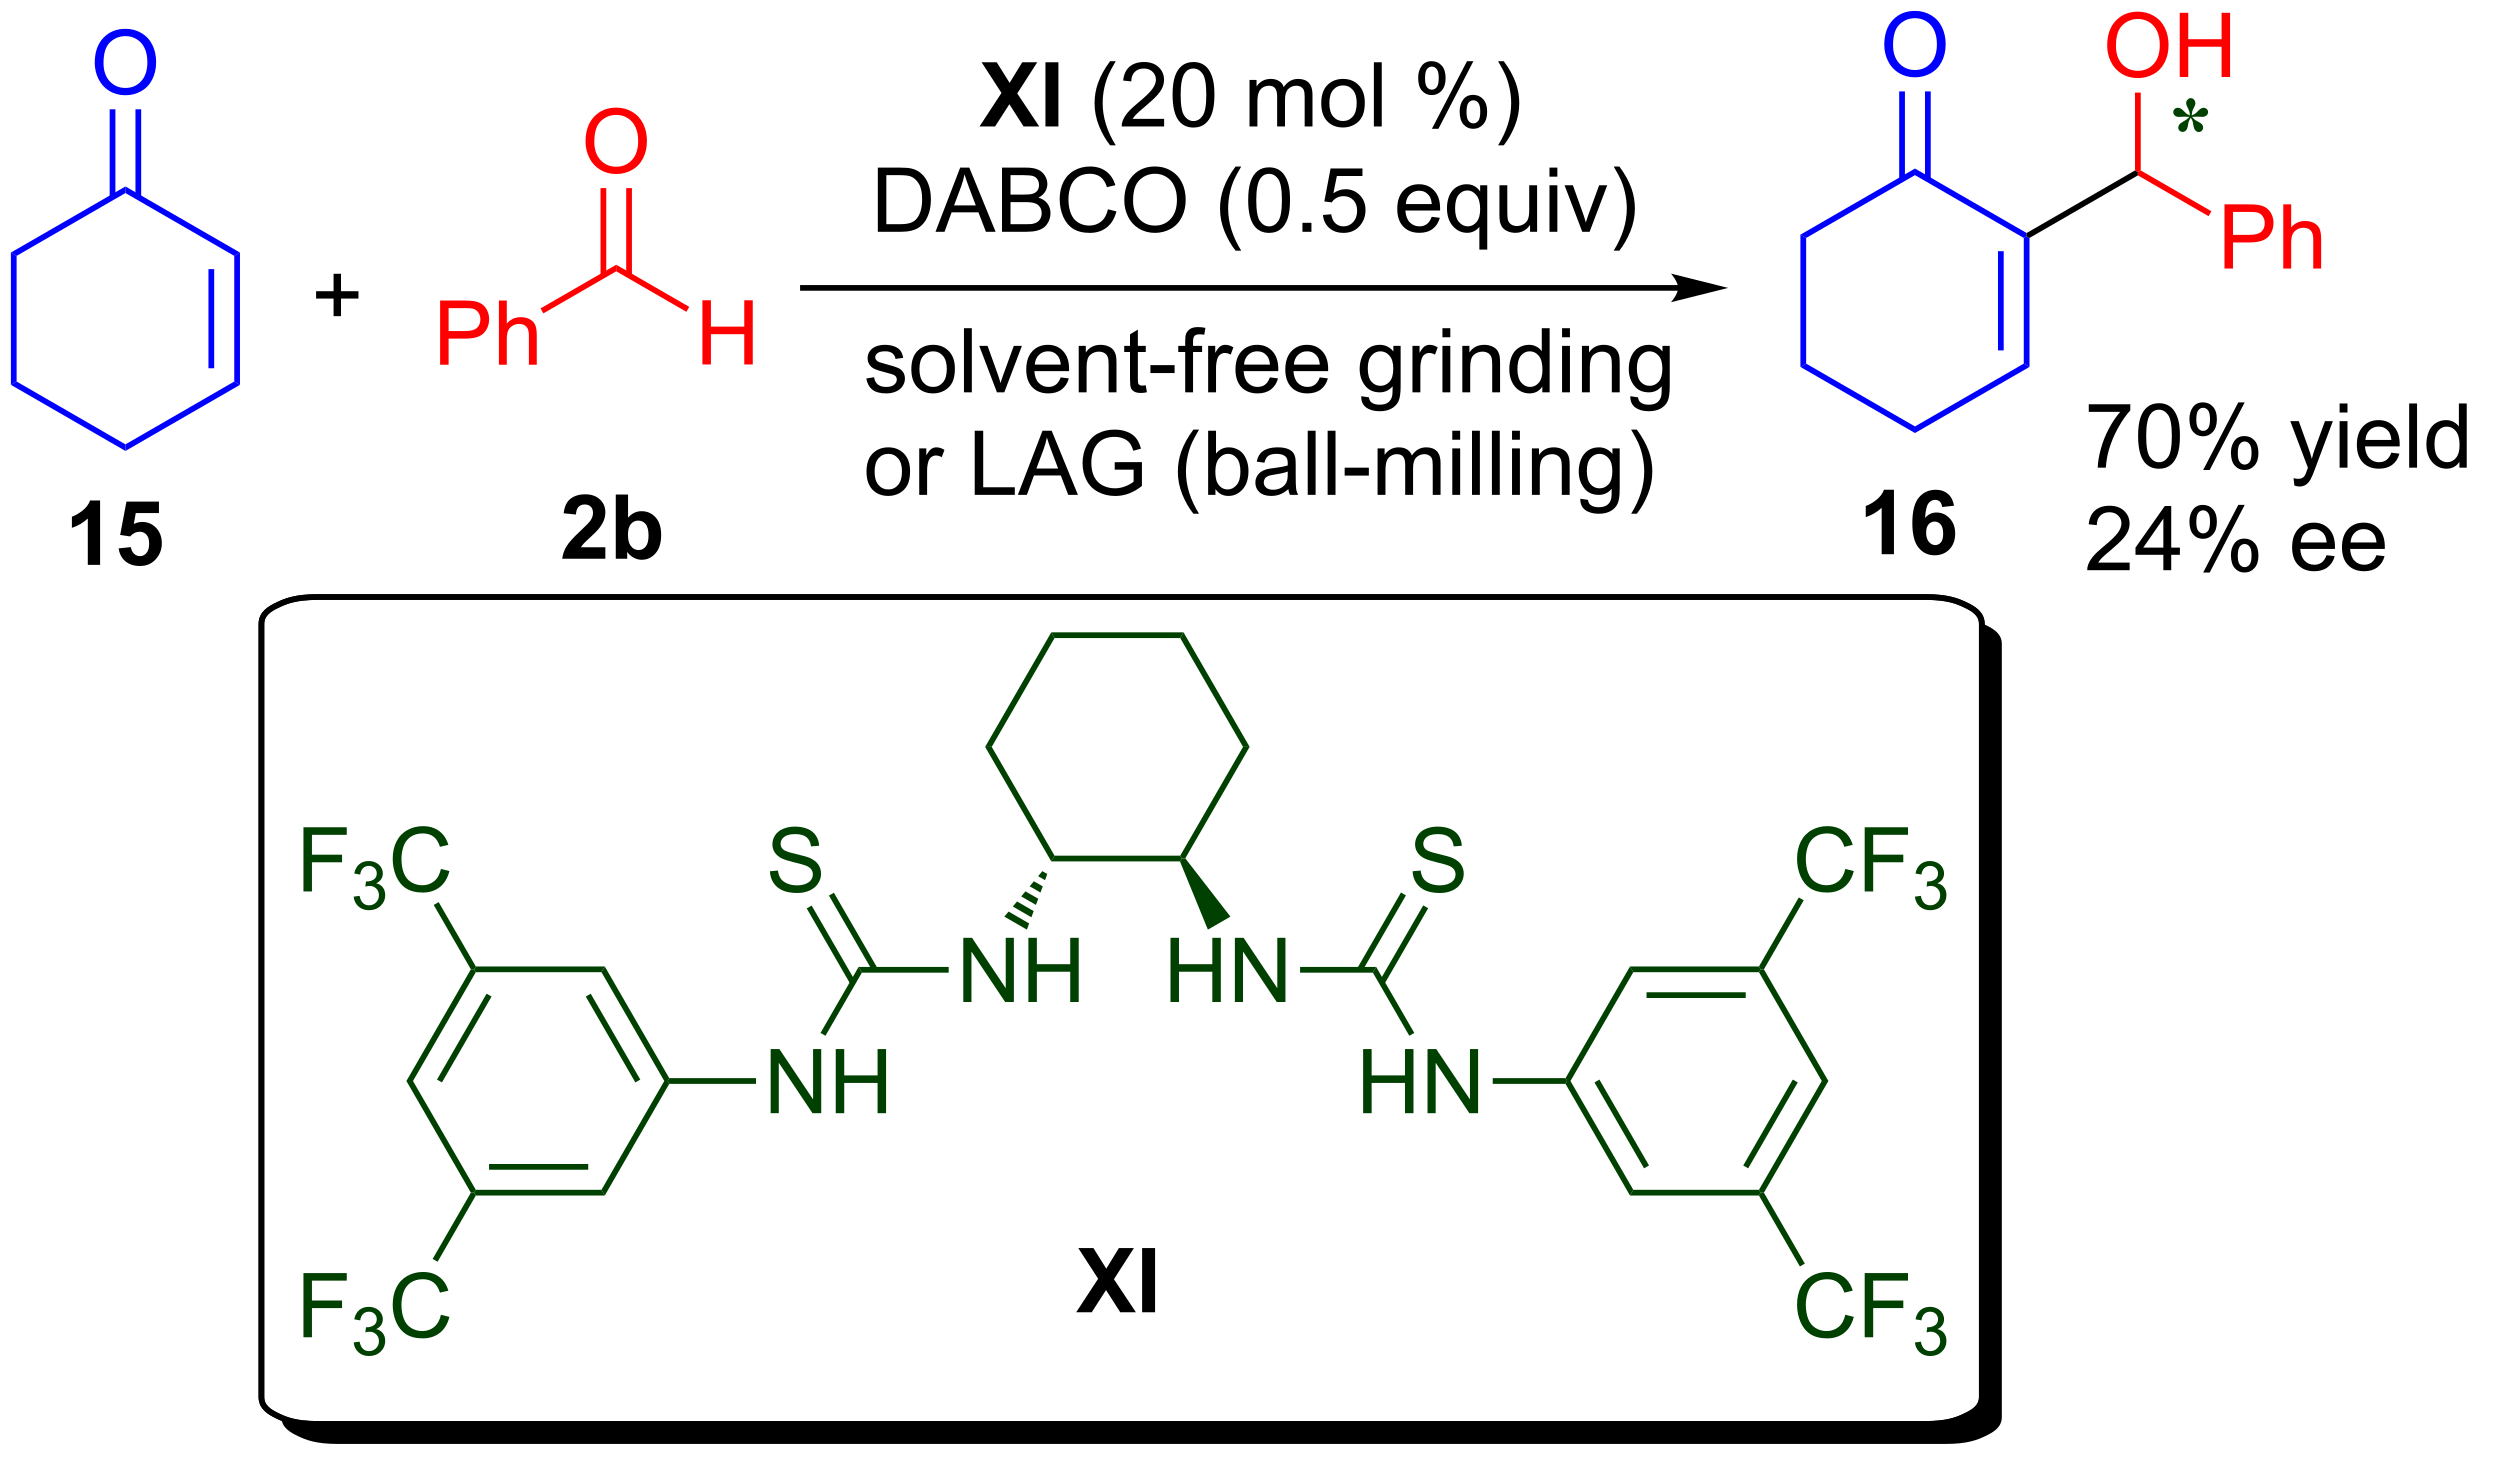 <?xml version="1.0" encoding="UTF-8"?>
<!DOCTYPE svg PUBLIC '-//W3C//DTD SVG 1.0//EN'
          'http://www.w3.org/TR/2001/REC-SVG-20010904/DTD/svg10.dtd'>
<svg stroke-dasharray="none" shape-rendering="auto" xmlns="http://www.w3.org/2000/svg" font-family="'Dialog'" text-rendering="auto" width="612" fill-opacity="1" color-interpolation="auto" color-rendering="auto" preserveAspectRatio="xMidYMid meet" font-size="12px" viewBox="0 0 612 363" fill="black" xmlns:xlink="http://www.w3.org/1999/xlink" stroke="black" image-rendering="auto" stroke-miterlimit="10" stroke-linecap="square" stroke-linejoin="miter" font-style="normal" stroke-width="1" height="363" stroke-dashoffset="0" font-weight="normal" stroke-opacity="1"
><!--Generated by the Batik Graphics2D SVG Generator--><defs id="genericDefs"
  /><g
  ><defs id="defs1"
    ><clipPath clipPathUnits="userSpaceOnUse" id="clipPath1"
      ><path d="M0.647 1.613 L230.032 1.613 L230.032 137.473 L0.647 137.473 L0.647 1.613 Z"
      /></clipPath
      ><clipPath clipPathUnits="userSpaceOnUse" id="clipPath2"
      ><path d="M-1.16 36.181 L-1.16 167.804 L221.816 167.804 L221.816 36.181 Z"
      /></clipPath
      ><clipPath clipPathUnits="userSpaceOnUse" id="clipPath3"
      ><path d="M-1.16 36.181 L-1.16 167.291 L220.875 167.291 L220.875 36.181 Z"
      /></clipPath
    ></defs
    ><g fill="rgb(0,64,0)" transform="scale(2.667,2.667) translate(-0.647,-1.613) matrix(1.029,0,0,1.029,1.84,-35.603)" stroke="rgb(0,64,0)"
    ><path d="M194.181 46.463 Q194.168 46.237 194.134 46.119 Q194.103 46.002 193.975 45.758 Q193.847 45.51 193.847 45.372 Q193.847 45.192 193.975 45.057 Q194.103 44.919 194.254 44.919 Q194.423 44.919 194.545 45.047 Q194.668 45.174 194.668 45.377 Q194.668 45.536 194.545 45.763 Q194.426 45.989 194.392 46.109 Q194.361 46.229 194.34 46.463 Q194.558 46.372 194.652 46.307 Q194.746 46.239 194.931 46.044 Q195.176 45.783 195.402 45.783 Q195.574 45.783 195.691 45.898 Q195.808 46.01 195.808 46.166 Q195.808 46.333 195.663 46.463 Q195.519 46.591 195.29 46.591 Q195.212 46.591 195.012 46.58 Q194.918 46.575 194.808 46.575 Q194.665 46.575 194.371 46.591 Q194.54 46.783 194.634 46.856 Q194.728 46.927 194.957 47.044 Q195.189 47.161 195.29 47.294 Q195.363 47.393 195.363 47.544 Q195.363 47.713 195.249 47.828 Q195.137 47.942 194.978 47.942 Q194.808 47.942 194.673 47.804 Q194.54 47.666 194.488 47.31 Q194.457 47.08 194.42 46.976 Q194.384 46.869 194.262 46.666 Q194.134 46.872 194.09 46.987 Q194.048 47.099 194.017 47.31 Q193.965 47.666 193.834 47.799 Q193.707 47.932 193.535 47.932 Q193.376 47.932 193.259 47.823 Q193.144 47.713 193.144 47.56 Q193.144 47.403 193.233 47.281 Q193.321 47.158 193.556 47.028 Q193.793 46.895 193.881 46.83 Q193.972 46.763 194.144 46.591 L193.728 46.575 Q193.618 46.575 193.519 46.58 Q193.29 46.596 193.204 46.596 Q192.98 46.596 192.84 46.471 Q192.699 46.346 192.699 46.174 Q192.699 46.013 192.814 45.898 Q192.931 45.783 193.105 45.783 Q193.353 45.783 193.579 46.018 Q193.806 46.252 193.871 46.302 Q193.965 46.369 194.181 46.463 Z" stroke="none" clip-path="url(#clipPath3)"
    /></g
    ><g fill="blue" transform="matrix(2.743,0,0,2.743,3.181,-99.243)" stroke="blue"
    ><path d="M-0.188 58.721 L0.323 59.016 L0.323 70.23 L-0.188 70.525 Z" stroke="none" clip-path="url(#clipPath3)"
    /></g
    ><g fill="blue" transform="matrix(2.743,0,0,2.743,3.181,-99.243)" stroke="blue"
    ><path d="M-0.188 70.525 L0.323 70.23 L10.034 75.837 L10.034 76.426 Z" stroke="none" clip-path="url(#clipPath3)"
    /></g
    ><g fill="blue" transform="matrix(2.743,0,0,2.743,3.181,-99.243)" stroke="blue"
    ><path d="M10.034 76.426 L10.034 75.837 L19.746 70.23 L20.256 70.525 Z" stroke="none" clip-path="url(#clipPath3)"
    /></g
    ><g fill="blue" transform="matrix(2.743,0,0,2.743,3.181,-99.243)" stroke="blue"
    ><path d="M20.256 70.525 L19.746 70.23 L19.746 59.016 L20.256 58.721 ZM17.955 69.049 L17.955 60.198 L17.444 60.198 L17.444 69.049 Z" stroke="none" clip-path="url(#clipPath3)"
    /></g
    ><g fill="blue" transform="matrix(2.743,0,0,2.743,3.181,-99.243)" stroke="blue"
    ><path d="M20.256 58.721 L19.746 59.016 L10.034 53.409 L10.034 52.82 Z" stroke="none" clip-path="url(#clipPath3)"
    /></g
    ><g fill="blue" transform="matrix(2.743,0,0,2.743,3.181,-99.243)" stroke="blue"
    ><path d="M10.034 52.82 L10.034 53.409 L0.323 59.016 L-0.188 58.721 Z" stroke="none" clip-path="url(#clipPath3)"
    /></g
    ><g fill="blue" transform="matrix(2.743,0,0,2.743,3.181,-99.243)" stroke="blue"
    ><path d="M7.297 41.792 Q7.297 40.365 8.063 39.56 Q8.829 38.753 10.04 38.753 Q10.831 38.753 11.467 39.133 Q12.105 39.51 12.438 40.188 Q12.774 40.865 12.774 41.724 Q12.774 42.596 12.422 43.284 Q12.071 43.971 11.425 44.325 Q10.782 44.68 10.034 44.68 Q9.227 44.68 8.589 44.289 Q7.954 43.896 7.625 43.221 Q7.297 42.544 7.297 41.792 ZM8.079 41.802 Q8.079 42.839 8.633 43.435 Q9.191 44.029 10.032 44.029 Q10.886 44.029 11.438 43.427 Q11.993 42.825 11.993 41.721 Q11.993 41.021 11.756 40.5 Q11.519 39.979 11.063 39.693 Q10.61 39.404 10.042 39.404 Q9.238 39.404 8.657 39.958 Q8.079 40.51 8.079 41.802 Z" stroke="none" clip-path="url(#clipPath3)"
    /></g
    ><g fill="blue" transform="matrix(2.743,0,0,2.743,3.181,-99.243)" stroke="blue"
    ><path d="M11.44 53.779 L11.44 45.936 L10.93 45.936 L10.93 53.779 ZM9.139 53.779 L9.139 45.936 L8.628 45.936 L8.628 53.779 Z" stroke="none" clip-path="url(#clipPath3)"
    /></g
    ><g fill="red" transform="matrix(2.743,0,0,2.743,3.181,-99.243)" stroke="red"
    ><path d="M38.119 68.729 L38.119 63.003 L40.281 63.003 Q40.851 63.003 41.15 63.057 Q41.572 63.128 41.856 63.326 Q42.143 63.521 42.317 63.878 Q42.492 64.232 42.492 64.659 Q42.492 65.388 42.025 65.896 Q41.562 66.401 40.346 66.401 L38.877 66.401 L38.877 68.729 L38.119 68.729 ZM38.877 65.724 L40.359 65.724 Q41.093 65.724 41.4 65.451 Q41.71 65.177 41.71 64.682 Q41.71 64.323 41.528 64.068 Q41.346 63.81 41.049 63.729 Q40.859 63.677 40.343 63.677 L38.877 63.677 L38.877 65.724 ZM43.367 68.729 L43.367 63.003 L44.07 63.003 L44.07 65.057 Q44.562 64.487 45.312 64.487 Q45.773 64.487 46.111 64.669 Q46.453 64.849 46.598 65.169 Q46.744 65.49 46.744 66.099 L46.744 68.729 L46.041 68.729 L46.041 66.099 Q46.041 65.573 45.812 65.333 Q45.585 65.091 45.166 65.091 Q44.854 65.091 44.578 65.255 Q44.304 65.417 44.187 65.695 Q44.07 65.971 44.07 66.458 L44.07 68.729 L43.367 68.729 Z" stroke="none" clip-path="url(#clipPath3)"
    /></g
    ><g fill="red" transform="matrix(2.743,0,0,2.743,3.181,-99.243)" stroke="red"
    ><path d="M47.335 64.148 L47.08 63.706 L53.836 59.805 L53.836 60.394 Z" stroke="none" clip-path="url(#clipPath3)"
    /></g
    ><g fill="red" transform="matrix(2.743,0,0,2.743,3.181,-99.243)" stroke="red"
    ><path d="M51.099 48.824 Q51.099 47.397 51.865 46.592 Q52.63 45.785 53.841 45.785 Q54.633 45.785 55.268 46.165 Q55.906 46.542 56.24 47.219 Q56.576 47.897 56.576 48.756 Q56.576 49.628 56.224 50.316 Q55.873 51.003 55.227 51.357 Q54.583 51.712 53.836 51.712 Q53.029 51.712 52.391 51.321 Q51.755 50.928 51.427 50.253 Q51.099 49.576 51.099 48.824 ZM51.88 48.834 Q51.88 49.87 52.435 50.467 Q52.992 51.06 53.833 51.06 Q54.688 51.06 55.24 50.459 Q55.794 49.857 55.794 48.753 Q55.794 48.053 55.557 47.532 Q55.32 47.011 54.865 46.725 Q54.411 46.435 53.844 46.435 Q53.039 46.435 52.458 46.99 Q51.88 47.542 51.88 48.834 Z" stroke="none" clip-path="url(#clipPath3)"
    /></g
    ><g fill="red" transform="matrix(2.743,0,0,2.743,3.181,-99.243)" stroke="red"
    ><path d="M55.237 60.762 L55.237 52.968 L54.727 52.968 L54.727 60.762 ZM52.945 60.762 L52.945 52.968 L52.435 52.968 L52.435 60.762 Z" stroke="none" clip-path="url(#clipPath3)"
    /></g
    ><g fill="red" transform="matrix(2.743,0,0,2.743,3.181,-99.243)" stroke="red"
    ><path d="M61.528 68.706 L61.528 62.979 L62.286 62.979 L62.286 65.331 L65.263 65.331 L65.263 62.979 L66.02 62.979 L66.02 68.706 L65.263 68.706 L65.263 66.005 L62.286 66.005 L62.286 68.706 L61.528 68.706 Z" stroke="none" clip-path="url(#clipPath3)"
    /></g
    ><g fill="red" transform="matrix(2.743,0,0,2.743,3.181,-99.243)" stroke="red"
    ><path d="M53.836 60.394 L53.836 59.805 L60.352 63.567 L60.097 64.009 Z" stroke="none" clip-path="url(#clipPath3)"
    /></g
    ><g fill="blue" transform="matrix(2.743,0,0,2.743,3.181,-99.243)" stroke="blue"
    ><path d="M159.519 57.122 L160.03 57.417 L160.03 68.631 L159.519 68.926 Z" stroke="none" clip-path="url(#clipPath3)"
    /></g
    ><g fill="blue" transform="matrix(2.743,0,0,2.743,3.181,-99.243)" stroke="blue"
    ><path d="M159.519 68.926 L160.03 68.631 L169.741 74.238 L169.741 74.827 Z" stroke="none" clip-path="url(#clipPath3)"
    /></g
    ><g fill="blue" transform="matrix(2.743,0,0,2.743,3.181,-99.243)" stroke="blue"
    ><path d="M169.741 74.827 L169.741 74.238 L179.453 68.631 L179.963 68.926 Z" stroke="none" clip-path="url(#clipPath3)"
    /></g
    ><g fill="blue" transform="matrix(2.743,0,0,2.743,3.181,-99.243)" stroke="blue"
    ><path d="M179.963 68.926 L179.453 68.631 L179.453 57.417 L179.708 57.27 L179.963 57.417 ZM177.662 67.449 L177.662 58.599 L177.151 58.599 L177.151 67.449 Z" stroke="none" clip-path="url(#clipPath3)"
    /></g
    ><g fill="blue" transform="matrix(2.743,0,0,2.743,3.181,-99.243)" stroke="blue"
    ><path d="M179.708 56.975 L179.708 57.27 L179.453 57.417 L169.741 51.81 L169.741 51.221 Z" stroke="none" clip-path="url(#clipPath3)"
    /></g
    ><g fill="blue" transform="matrix(2.743,0,0,2.743,3.181,-99.243)" stroke="blue"
    ><path d="M169.741 51.221 L169.741 51.81 L160.03 57.417 L159.519 57.122 Z" stroke="none" clip-path="url(#clipPath3)"
    /></g
    ><g fill="blue" transform="matrix(2.743,0,0,2.743,3.181,-99.243)" stroke="blue"
    ><path d="M167.004 40.193 Q167.004 38.766 167.77 37.961 Q168.536 37.154 169.747 37.154 Q170.538 37.154 171.174 37.534 Q171.812 37.911 172.145 38.588 Q172.481 39.266 172.481 40.125 Q172.481 40.997 172.129 41.685 Q171.778 42.372 171.132 42.726 Q170.489 43.081 169.741 43.081 Q168.934 43.081 168.296 42.69 Q167.661 42.297 167.333 41.622 Q167.004 40.945 167.004 40.193 ZM167.786 40.203 Q167.786 41.239 168.34 41.836 Q168.898 42.429 169.739 42.429 Q170.593 42.429 171.145 41.828 Q171.7 41.226 171.7 40.122 Q171.7 39.422 171.463 38.901 Q171.226 38.38 170.77 38.094 Q170.317 37.804 169.749 37.804 Q168.945 37.804 168.364 38.359 Q167.786 38.911 167.786 40.203 Z" stroke="none" clip-path="url(#clipPath3)"
    /></g
    ><g fill="blue" transform="matrix(2.743,0,0,2.743,3.181,-99.243)" stroke="blue"
    ><path d="M171.147 52.18 L171.147 44.337 L170.637 44.337 L170.637 52.18 ZM168.846 52.18 L168.846 44.337 L168.335 44.337 L168.335 52.18 Z" stroke="none" clip-path="url(#clipPath3)"
    /></g
    ><g transform="matrix(2.743,0,0,2.743,3.181,-99.243)"
    ><path d="M179.963 57.417 L179.708 57.27 L179.708 56.975 L189.38 51.391 L189.635 51.538 L189.635 51.833 Z" stroke="none" clip-path="url(#clipPath3)"
    /></g
    ><g fill="red" transform="matrix(2.743,0,0,2.743,3.181,-99.243)" stroke="red"
    ><path d="M197.366 60.145 L197.366 54.418 L199.528 54.418 Q200.098 54.418 200.397 54.473 Q200.819 54.543 201.103 54.741 Q201.389 54.936 201.564 55.293 Q201.738 55.647 201.738 56.074 Q201.738 56.804 201.272 57.311 Q200.809 57.817 199.593 57.817 L198.124 57.817 L198.124 60.145 L197.366 60.145 ZM198.124 57.139 L199.606 57.139 Q200.34 57.139 200.647 56.866 Q200.957 56.593 200.957 56.098 Q200.957 55.738 200.775 55.483 Q200.593 55.225 200.296 55.145 Q200.106 55.093 199.59 55.093 L198.124 55.093 L198.124 57.139 ZM202.613 60.145 L202.613 54.418 L203.317 54.418 L203.317 56.473 Q203.809 55.903 204.559 55.903 Q205.02 55.903 205.358 56.085 Q205.699 56.264 205.845 56.585 Q205.991 56.905 205.991 57.514 L205.991 60.145 L205.288 60.145 L205.288 57.514 Q205.288 56.988 205.059 56.749 Q204.832 56.507 204.413 56.507 Q204.101 56.507 203.824 56.671 Q203.551 56.832 203.434 57.111 Q203.317 57.387 203.317 57.874 L203.317 60.145 L202.613 60.145 Z" stroke="none" clip-path="url(#clipPath3)"
    /></g
    ><g fill="red" transform="matrix(2.743,0,0,2.743,3.181,-99.243)" stroke="red"
    ><path d="M189.635 51.833 L189.635 51.538 L189.89 51.391 L196.197 55.033 L195.942 55.475 Z" stroke="none" clip-path="url(#clipPath3)"
    /></g
    ><g fill="red" transform="matrix(2.743,0,0,2.743,3.181,-99.243)" stroke="red"
    ><path d="M186.898 40.262 Q186.898 38.835 187.663 38.031 Q188.429 37.223 189.64 37.223 Q190.432 37.223 191.067 37.603 Q191.705 37.981 192.038 38.658 Q192.374 39.335 192.374 40.194 Q192.374 41.067 192.023 41.754 Q191.671 42.442 191.025 42.796 Q190.382 43.15 189.635 43.15 Q188.827 43.15 188.19 42.76 Q187.554 42.366 187.226 41.692 Q186.898 41.015 186.898 40.262 ZM187.679 40.273 Q187.679 41.309 188.234 41.906 Q188.791 42.499 189.632 42.499 Q190.486 42.499 191.038 41.898 Q191.593 41.296 191.593 40.192 Q191.593 39.491 191.356 38.971 Q191.119 38.45 190.663 38.163 Q190.21 37.874 189.643 37.874 Q188.838 37.874 188.257 38.429 Q187.679 38.981 187.679 40.273 ZM193.373 43.051 L193.373 37.325 L194.131 37.325 L194.131 39.676 L197.107 39.676 L197.107 37.325 L197.865 37.325 L197.865 43.051 L197.107 43.051 L197.107 40.351 L194.131 40.351 L194.131 43.051 L193.373 43.051 Z" stroke="none" clip-path="url(#clipPath3)"
    /></g
    ><g fill="red" transform="matrix(2.743,0,0,2.743,3.181,-99.243)" stroke="red"
    ><path d="M189.89 51.391 L189.635 51.538 L189.38 51.391 L189.38 44.447 L189.89 44.447 Z" stroke="none" clip-path="url(#clipPath3)"
    /></g
    ><g transform="matrix(2.743,0,0,2.743,3.181,-99.243)"
    ><path d="M28.61 64.396 L28.61 62.826 L27.05 62.826 L27.05 62.17 L28.61 62.17 L28.61 60.613 L29.274 60.613 L29.274 62.17 L30.832 62.17 L30.832 62.826 L29.274 62.826 L29.274 64.396 L28.61 64.396 Z" stroke="none" clip-path="url(#clipPath3)"
    /></g
    ><g fill="rgb(0,64,0)" transform="matrix(2.743,0,0,2.743,3.181,-99.243)" stroke="rgb(0,64,0)"
    ><path d="M86.758 102.835 L87.348 102.835 L92.955 112.547 L92.66 113.057 Z" stroke="none" clip-path="url(#clipPath3)"
    /></g
    ><g fill="rgb(0,64,0)" transform="matrix(2.743,0,0,2.743,3.181,-99.243)" stroke="rgb(0,64,0)"
    ><path d="M92.66 113.057 L92.955 112.547 L104.169 112.547 L104.316 112.802 L104.147 113.057 Z" stroke="none" clip-path="url(#clipPath3)"
    /></g
    ><g fill="rgb(0,64,0)" transform="matrix(2.743,0,0,2.743,3.181,-99.243)" stroke="rgb(0,64,0)"
    ><path d="M104.621 112.783 L104.316 112.802 L104.169 112.547 L109.776 102.835 L110.365 102.835 Z" stroke="none" clip-path="url(#clipPath3)"
    /></g
    ><g fill="rgb(0,64,0)" transform="matrix(2.743,0,0,2.743,3.181,-99.243)" stroke="rgb(0,64,0)"
    ><path d="M110.365 102.835 L109.776 102.835 L104.169 93.124 L104.463 92.613 Z" stroke="none" clip-path="url(#clipPath3)"
    /></g
    ><g fill="rgb(0,64,0)" transform="matrix(2.743,0,0,2.743,3.181,-99.243)" stroke="rgb(0,64,0)"
    ><path d="M104.463 92.613 L104.169 93.124 L92.955 93.124 L92.66 92.613 Z" stroke="none" clip-path="url(#clipPath3)"
    /></g
    ><g fill="rgb(0,64,0)" transform="matrix(2.743,0,0,2.743,3.181,-99.243)" stroke="rgb(0,64,0)"
    ><path d="M92.66 92.613 L92.955 93.124 L87.348 102.835 L86.758 102.835 Z" stroke="none" clip-path="url(#clipPath3)"
    /></g
    ><g fill="rgb(0,64,0)" transform="matrix(2.743,0,0,2.743,3.181,-99.243)" stroke="rgb(0,64,0)"
    ><path d="M103.301 125.604 L103.301 119.877 L104.059 119.877 L104.059 122.229 L107.035 122.229 L107.035 119.877 L107.793 119.877 L107.793 125.604 L107.035 125.604 L107.035 122.903 L104.059 122.903 L104.059 125.604 L103.301 125.604 ZM109.047 125.604 L109.047 119.877 L109.826 119.877 L112.834 124.372 L112.834 119.877 L113.56 119.877 L113.56 125.604 L112.781 125.604 L109.774 121.104 L109.774 125.604 L109.047 125.604 Z" stroke="none" clip-path="url(#clipPath3)"
    /></g
    ><g fill="rgb(0,64,0)" transform="matrix(2.743,0,0,2.743,3.181,-99.243)" stroke="rgb(0,64,0)"
    ><path d="M104.147 113.057 L104.316 112.802 L104.621 112.783 L108.649 117.985 L106.638 119.146 Z" stroke="none" clip-path="url(#clipPath3)"
    /></g
    ><g fill="rgb(0,64,0)" transform="matrix(2.743,0,0,2.743,3.181,-99.243)" stroke="rgb(0,64,0)"
    ><path d="M84.811 125.604 L84.811 119.877 L85.589 119.877 L88.597 124.372 L88.597 119.877 L89.324 119.877 L89.324 125.604 L88.545 125.604 L85.537 121.104 L85.537 125.604 L84.811 125.604 ZM90.619 125.604 L90.619 119.877 L91.377 119.877 L91.377 122.229 L94.353 122.229 L94.353 119.877 L95.111 119.877 L95.111 125.604 L94.353 125.604 L94.353 122.903 L91.377 122.903 L91.377 125.604 L90.619 125.604 Z" stroke="none" clip-path="url(#clipPath3)"
    /></g
    ><g fill="rgb(0,64,0)" transform="matrix(2.743,0,0,2.743,3.181,-99.243)" stroke="rgb(0,64,0)"
    ><path d="M92.305 114.181 L92.103 114.733 L91.487 114.377 L91.864 113.926 ZM91.901 115.285 L91.699 115.836 L90.734 115.279 L91.11 114.828 ZM91.497 116.388 L91.294 116.939 L89.981 116.181 L90.357 115.73 ZM91.092 117.491 L90.89 118.043 L89.228 117.083 L89.604 116.632 ZM90.688 118.594 L90.486 119.146 L88.474 117.985 L88.851 117.534 Z" stroke="none" clip-path="url(#clipPath3)"
    /></g
    ><g fill="rgb(0,64,0)" transform="matrix(2.743,0,0,2.743,3.181,-99.243)" stroke="rgb(0,64,0)"
    ><path d="M83.507 122.473 L83.507 122.984 L75.761 122.984 L75.467 122.473 Z" stroke="none" clip-path="url(#clipPath3)"
    /></g
    ><g fill="rgb(0,64,0)" transform="matrix(2.743,0,0,2.743,3.181,-99.243)" stroke="rgb(0,64,0)"
    ><path d="M67.555 113.936 L68.271 113.873 Q68.32 114.303 68.505 114.579 Q68.693 114.855 69.083 115.024 Q69.474 115.194 69.961 115.194 Q70.396 115.194 70.727 115.066 Q71.06 114.936 71.221 114.712 Q71.383 114.488 71.383 114.222 Q71.383 113.951 71.227 113.751 Q71.07 113.55 70.711 113.412 Q70.482 113.324 69.693 113.134 Q68.904 112.944 68.586 112.777 Q68.177 112.561 67.974 112.243 Q67.773 111.925 67.773 111.53 Q67.773 111.097 68.018 110.72 Q68.266 110.342 68.737 110.147 Q69.211 109.951 69.789 109.951 Q70.427 109.951 70.912 110.157 Q71.398 110.363 71.659 110.761 Q71.922 111.16 71.943 111.662 L71.216 111.717 Q71.156 111.175 70.818 110.899 Q70.482 110.621 69.82 110.621 Q69.133 110.621 68.818 110.873 Q68.505 111.123 68.505 111.48 Q68.505 111.787 68.727 111.988 Q68.945 112.186 69.87 112.397 Q70.794 112.605 71.138 112.761 Q71.638 112.99 71.875 113.345 Q72.115 113.699 72.115 114.16 Q72.115 114.615 71.852 115.022 Q71.591 115.425 71.099 115.652 Q70.609 115.876 69.998 115.876 Q69.219 115.876 68.693 115.649 Q68.169 115.42 67.87 114.967 Q67.57 114.511 67.555 113.936 Z" stroke="none" clip-path="url(#clipPath3)"
    /></g
    ><g fill="rgb(0,64,0)" transform="matrix(2.743,0,0,2.743,3.181,-99.243)" stroke="rgb(0,64,0)"
    ><path d="M77.159 122.601 L73.262 115.852 L72.82 116.107 L76.717 122.856 ZM75.173 123.747 L71.277 116.998 L70.835 117.253 L74.731 124.002 Z" stroke="none" clip-path="url(#clipPath3)"
    /></g
    ><g fill="rgb(0,64,0)" transform="matrix(2.743,0,0,2.743,3.181,-99.243)" stroke="rgb(0,64,0)"
    ><path d="M67.617 135.53 L67.617 129.804 L68.396 129.804 L71.404 134.298 L71.404 129.804 L72.13 129.804 L72.13 135.53 L71.352 135.53 L68.344 131.03 L68.344 135.53 L67.617 135.53 ZM73.426 135.53 L73.426 129.804 L74.184 129.804 L74.184 132.155 L77.16 132.155 L77.16 129.804 L77.918 129.804 L77.918 135.53 L77.16 135.53 L77.16 132.83 L74.184 132.83 L74.184 135.53 L73.426 135.53 Z" stroke="none" clip-path="url(#clipPath3)"
    /></g
    ><g fill="rgb(0,64,0)" transform="matrix(2.743,0,0,2.743,3.181,-99.243)" stroke="rgb(0,64,0)"
    ><path d="M75.467 122.473 L75.761 122.984 L72.507 128.619 L72.066 128.364 Z" stroke="none" clip-path="url(#clipPath3)"
    /></g
    ><g fill="rgb(0,64,0)" transform="matrix(2.743,0,0,2.743,3.181,-99.243)" stroke="rgb(0,64,0)"
    ><path d="M114.867 122.984 L114.867 122.473 L121.657 122.473 L121.362 122.984 Z" stroke="none" clip-path="url(#clipPath3)"
    /></g
    ><g fill="rgb(0,64,0)" transform="matrix(2.743,0,0,2.743,3.181,-99.243)" stroke="rgb(0,64,0)"
    ><path d="M124.912 113.936 L125.629 113.873 Q125.678 114.303 125.863 114.579 Q126.05 114.855 126.441 115.024 Q126.832 115.194 127.319 115.194 Q127.754 115.194 128.084 115.066 Q128.418 114.936 128.579 114.712 Q128.74 114.488 128.74 114.222 Q128.74 113.951 128.584 113.751 Q128.428 113.55 128.069 113.412 Q127.84 113.324 127.05 113.134 Q126.261 112.944 125.944 112.777 Q125.535 112.561 125.332 112.243 Q125.131 111.925 125.131 111.53 Q125.131 111.097 125.376 110.72 Q125.623 110.342 126.095 110.147 Q126.569 109.951 127.147 109.951 Q127.785 109.951 128.269 110.157 Q128.756 110.363 129.017 110.761 Q129.28 111.16 129.3 111.662 L128.574 111.717 Q128.514 111.175 128.175 110.899 Q127.84 110.621 127.178 110.621 Q126.49 110.621 126.175 110.873 Q125.863 111.123 125.863 111.48 Q125.863 111.787 126.084 111.988 Q126.303 112.186 127.228 112.397 Q128.152 112.605 128.496 112.761 Q128.996 112.99 129.233 113.345 Q129.472 113.699 129.472 114.16 Q129.472 114.615 129.209 115.022 Q128.949 115.425 128.457 115.652 Q127.967 115.876 127.355 115.876 Q126.576 115.876 126.05 115.649 Q125.527 115.42 125.228 114.967 Q124.928 114.511 124.912 113.936 Z" stroke="none" clip-path="url(#clipPath3)"
    /></g
    ><g fill="rgb(0,64,0)" transform="matrix(2.743,0,0,2.743,3.181,-99.243)" stroke="rgb(0,64,0)"
    ><path d="M122.392 124.002 L126.298 117.237 L125.856 116.982 L121.95 123.747 ZM120.407 122.856 L124.313 116.091 L123.871 115.835 L119.965 122.601 Z" stroke="none" clip-path="url(#clipPath3)"
    /></g
    ><g fill="rgb(0,64,0)" transform="matrix(2.743,0,0,2.743,3.181,-99.243)" stroke="rgb(0,64,0)"
    ><path d="M120.494 135.53 L120.494 129.804 L121.252 129.804 L121.252 132.155 L124.229 132.155 L124.229 129.804 L124.987 129.804 L124.987 135.53 L124.229 135.53 L124.229 132.83 L121.252 132.83 L121.252 135.53 L120.494 135.53 ZM126.24 135.53 L126.24 129.804 L127.019 129.804 L130.027 134.298 L130.027 129.804 L130.754 129.804 L130.754 135.53 L129.975 135.53 L126.967 131.03 L126.967 135.53 L126.24 135.53 Z" stroke="none" clip-path="url(#clipPath3)"
    /></g
    ><g fill="rgb(0,64,0)" transform="matrix(2.743,0,0,2.743,3.181,-99.243)" stroke="rgb(0,64,0)"
    ><path d="M121.362 122.984 L121.657 122.473 L125.058 128.364 L124.616 128.619 Z" stroke="none" clip-path="url(#clipPath3)"
    /></g
    ><g fill="rgb(0,64,0)" transform="matrix(2.743,0,0,2.743,3.181,-99.243)" stroke="rgb(0,64,0)"
    ><path d="M66.313 132.4 L66.313 132.91 L58.568 132.91 L58.421 132.655 L58.568 132.4 Z" stroke="none" clip-path="url(#clipPath3)"
    /></g
    ><g fill="rgb(0,64,0)" transform="matrix(2.743,0,0,2.743,3.181,-99.243)" stroke="rgb(0,64,0)"
    ><path d="M132.06 132.91 L132.06 132.4 L138.555 132.4 L138.703 132.655 L138.555 132.91 Z" stroke="none" clip-path="url(#clipPath3)"
    /></g
    ><g fill="rgb(0,64,0)" transform="matrix(2.743,0,0,2.743,3.181,-99.243)" stroke="rgb(0,64,0)"
    ><path d="M138.555 132.91 L138.703 132.655 L138.997 132.655 L144.604 142.367 L144.31 142.877 ZM141.14 132.783 L145.565 140.448 L146.007 140.193 L141.582 132.528 Z" stroke="none" clip-path="url(#clipPath3)"
    /></g
    ><g fill="rgb(0,64,0)" transform="matrix(2.743,0,0,2.743,3.181,-99.243)" stroke="rgb(0,64,0)"
    ><path d="M144.31 142.877 L144.604 142.367 L155.818 142.367 L155.966 142.622 L155.818 142.877 Z" stroke="none" clip-path="url(#clipPath3)"
    /></g
    ><g fill="rgb(0,64,0)" transform="matrix(2.743,0,0,2.743,3.181,-99.243)" stroke="rgb(0,64,0)"
    ><path d="M156.26 142.622 L155.966 142.622 L155.818 142.367 L161.425 132.655 L162.015 132.655 ZM154.858 140.448 L159.283 132.783 L158.841 132.528 L154.416 140.193 Z" stroke="none" clip-path="url(#clipPath3)"
    /></g
    ><g fill="rgb(0,64,0)" transform="matrix(2.743,0,0,2.743,3.181,-99.243)" stroke="rgb(0,64,0)"
    ><path d="M162.015 132.655 L161.425 132.655 L155.818 122.944 L155.966 122.688 L156.26 122.688 Z" stroke="none" clip-path="url(#clipPath3)"
    /></g
    ><g fill="rgb(0,64,0)" transform="matrix(2.743,0,0,2.743,3.181,-99.243)" stroke="rgb(0,64,0)"
    ><path d="M155.818 122.433 L155.966 122.688 L155.818 122.944 L144.604 122.944 L144.31 122.433 ZM154.637 124.735 L145.786 124.735 L145.786 125.245 L154.637 125.245 Z" stroke="none" clip-path="url(#clipPath3)"
    /></g
    ><g fill="rgb(0,64,0)" transform="matrix(2.743,0,0,2.743,3.181,-99.243)" stroke="rgb(0,64,0)"
    ><path d="M144.31 122.433 L144.604 122.944 L138.997 132.655 L138.703 132.655 L138.555 132.4 Z" stroke="none" clip-path="url(#clipPath3)"
    /></g
    ><g fill="rgb(0,64,0)" transform="matrix(2.743,0,0,2.743,3.181,-99.243)" stroke="rgb(0,64,0)"
    ><path d="M58.568 132.4 L58.421 132.655 L58.126 132.655 L52.519 122.944 L52.814 122.433 ZM55.984 132.528 L51.558 124.862 L51.117 125.118 L55.542 132.783 Z" stroke="none" clip-path="url(#clipPath3)"
    /></g
    ><g fill="rgb(0,64,0)" transform="matrix(2.743,0,0,2.743,3.181,-99.243)" stroke="rgb(0,64,0)"
    ><path d="M52.814 122.433 L52.519 122.944 L41.305 122.944 L41.158 122.688 L41.305 122.433 Z" stroke="none" clip-path="url(#clipPath3)"
    /></g
    ><g fill="rgb(0,64,0)" transform="matrix(2.743,0,0,2.743,3.181,-99.243)" stroke="rgb(0,64,0)"
    ><path d="M40.863 122.688 L41.158 122.688 L41.305 122.944 L35.698 132.655 L35.109 132.655 ZM42.266 124.862 L37.84 132.528 L38.282 132.783 L42.708 125.118 Z" stroke="none" clip-path="url(#clipPath3)"
    /></g
    ><g fill="rgb(0,64,0)" transform="matrix(2.743,0,0,2.743,3.181,-99.243)" stroke="rgb(0,64,0)"
    ><path d="M35.109 132.655 L35.698 132.655 L41.305 142.367 L41.158 142.622 L40.863 142.622 Z" stroke="none" clip-path="url(#clipPath3)"
    /></g
    ><g fill="rgb(0,64,0)" transform="matrix(2.743,0,0,2.743,3.181,-99.243)" stroke="rgb(0,64,0)"
    ><path d="M41.305 142.877 L41.158 142.622 L41.305 142.367 L52.519 142.367 L52.814 142.877 ZM42.487 140.575 L51.337 140.575 L51.337 140.065 L42.487 140.065 Z" stroke="none" clip-path="url(#clipPath3)"
    /></g
    ><g fill="rgb(0,64,0)" transform="matrix(2.743,0,0,2.743,3.181,-99.243)" stroke="rgb(0,64,0)"
    ><path d="M52.814 142.877 L52.519 142.367 L58.126 132.655 L58.421 132.655 L58.568 132.91 Z" stroke="none" clip-path="url(#clipPath3)"
    /></g
    ><g fill="rgb(0,64,0)" transform="matrix(2.743,0,0,2.743,3.181,-99.243)" stroke="rgb(0,64,0)"
    ><path d="M25.922 115.737 L25.922 110.01 L29.786 110.01 L29.786 110.685 L26.68 110.685 L26.68 112.458 L29.367 112.458 L29.367 113.135 L26.68 113.135 L26.68 115.737 L25.922 115.737 Z" stroke="none" clip-path="url(#clipPath3)"
    /></g
    ><g fill="rgb(0,64,0)" transform="matrix(2.743,0,0,2.743,3.181,-99.243)" stroke="rgb(0,64,0)"
    ><path d="M30.404 116.202 L30.931 116.132 Q31.023 116.581 31.24 116.778 Q31.459 116.975 31.773 116.975 Q32.144 116.975 32.4 116.718 Q32.658 116.46 32.658 116.079 Q32.658 115.716 32.42 115.481 Q32.183 115.245 31.816 115.245 Q31.668 115.245 31.445 115.304 L31.504 114.841 Q31.556 114.847 31.588 114.847 Q31.925 114.847 32.195 114.671 Q32.465 114.495 32.465 114.128 Q32.465 113.839 32.267 113.649 Q32.072 113.458 31.762 113.458 Q31.453 113.458 31.248 113.651 Q31.043 113.845 30.984 114.231 L30.457 114.138 Q30.554 113.606 30.896 113.315 Q31.24 113.024 31.75 113.024 Q32.101 113.024 32.396 113.175 Q32.693 113.325 32.849 113.587 Q33.006 113.847 33.006 114.139 Q33.006 114.419 32.855 114.647 Q32.707 114.876 32.414 115.011 Q32.795 115.099 33.006 115.376 Q33.217 115.651 33.217 116.067 Q33.217 116.63 32.806 117.022 Q32.396 117.413 31.769 117.413 Q31.205 117.413 30.83 117.077 Q30.457 116.739 30.404 116.202 Z" stroke="none" clip-path="url(#clipPath3)"
    /></g
    ><g fill="rgb(0,64,0)" transform="matrix(2.743,0,0,2.743,3.181,-99.243)" stroke="rgb(0,64,0)"
    ><path d="M38.192 113.729 L38.95 113.919 Q38.713 114.854 38.093 115.346 Q37.474 115.836 36.58 115.836 Q35.653 115.836 35.072 115.458 Q34.494 115.081 34.19 114.367 Q33.888 113.651 33.888 112.831 Q33.888 111.935 34.229 111.271 Q34.572 110.604 35.203 110.258 Q35.833 109.911 36.591 109.911 Q37.45 109.911 38.036 110.349 Q38.622 110.786 38.854 111.581 L38.106 111.755 Q37.908 111.13 37.528 110.846 Q37.151 110.56 36.575 110.56 Q35.916 110.56 35.471 110.877 Q35.028 111.192 34.849 111.726 Q34.669 112.26 34.669 112.825 Q34.669 113.557 34.882 114.101 Q35.096 114.646 35.544 114.916 Q35.994 115.185 36.518 115.185 Q37.153 115.185 37.593 114.817 Q38.036 114.45 38.192 113.729 Z" stroke="none" clip-path="url(#clipPath3)"
    /></g
    ><g fill="rgb(0,64,0)" transform="matrix(2.743,0,0,2.743,3.181,-99.243)" stroke="rgb(0,64,0)"
    ><path d="M41.305 122.433 L41.158 122.688 L40.863 122.688 L37.546 116.943 L37.988 116.688 Z" stroke="none" clip-path="url(#clipPath3)"
    /></g
    ><g fill="rgb(0,64,0)" transform="matrix(2.743,0,0,2.743,3.181,-99.243)" stroke="rgb(0,64,0)"
    ><path d="M25.922 155.524 L25.922 149.797 L29.786 149.797 L29.786 150.471 L26.68 150.471 L26.68 152.245 L29.367 152.245 L29.367 152.922 L26.68 152.922 L26.68 155.524 L25.922 155.524 Z" stroke="none" clip-path="url(#clipPath3)"
    /></g
    ><g fill="rgb(0,64,0)" transform="matrix(2.743,0,0,2.743,3.181,-99.243)" stroke="rgb(0,64,0)"
    ><path d="M30.404 155.989 L30.931 155.918 Q31.023 156.368 31.24 156.565 Q31.459 156.762 31.773 156.762 Q32.144 156.762 32.4 156.504 Q32.658 156.247 32.658 155.866 Q32.658 155.502 32.42 155.268 Q32.183 155.032 31.816 155.032 Q31.668 155.032 31.445 155.09 L31.504 154.627 Q31.556 154.633 31.588 154.633 Q31.925 154.633 32.195 154.458 Q32.465 154.282 32.465 153.915 Q32.465 153.625 32.267 153.436 Q32.072 153.245 31.762 153.245 Q31.453 153.245 31.248 153.438 Q31.043 153.631 30.984 154.018 L30.457 153.924 Q30.554 153.393 30.896 153.102 Q31.24 152.811 31.75 152.811 Q32.101 152.811 32.396 152.961 Q32.693 153.112 32.849 153.374 Q33.006 153.633 33.006 153.926 Q33.006 154.206 32.855 154.434 Q32.707 154.663 32.414 154.797 Q32.795 154.885 33.006 155.163 Q33.217 155.438 33.217 155.854 Q33.217 156.417 32.806 156.809 Q32.396 157.2 31.769 157.2 Q31.205 157.2 30.83 156.864 Q30.457 156.526 30.404 155.989 Z" stroke="none" clip-path="url(#clipPath3)"
    /></g
    ><g fill="rgb(0,64,0)" transform="matrix(2.743,0,0,2.743,3.181,-99.243)" stroke="rgb(0,64,0)"
    ><path d="M38.192 153.516 L38.95 153.706 Q38.713 154.641 38.093 155.133 Q37.474 155.623 36.58 155.623 Q35.653 155.623 35.072 155.245 Q34.494 154.867 34.19 154.154 Q33.888 153.438 33.888 152.617 Q33.888 151.721 34.229 151.057 Q34.572 150.391 35.203 150.044 Q35.833 149.698 36.591 149.698 Q37.45 149.698 38.036 150.136 Q38.622 150.573 38.854 151.367 L38.106 151.542 Q37.908 150.917 37.528 150.633 Q37.151 150.346 36.575 150.346 Q35.916 150.346 35.471 150.664 Q35.028 150.979 34.849 151.513 Q34.669 152.047 34.669 152.612 Q34.669 153.344 34.882 153.888 Q35.096 154.432 35.544 154.703 Q35.994 154.971 36.518 154.971 Q37.153 154.971 37.593 154.604 Q38.036 154.237 38.192 153.516 Z" stroke="none" clip-path="url(#clipPath3)"
    /></g
    ><g fill="rgb(0,64,0)" transform="matrix(2.743,0,0,2.743,3.181,-99.243)" stroke="rgb(0,64,0)"
    ><path d="M40.863 142.622 L41.158 142.622 L41.305 142.877 L37.894 148.786 L37.452 148.531 Z" stroke="none" clip-path="url(#clipPath3)"
    /></g
    ><g fill="rgb(0,64,0)" transform="matrix(2.743,0,0,2.743,3.181,-99.243)" stroke="rgb(0,64,0)"
    ><path d="M163.525 113.729 L164.283 113.919 Q164.046 114.854 163.426 115.346 Q162.806 115.836 161.913 115.836 Q160.986 115.836 160.405 115.458 Q159.827 115.081 159.522 114.367 Q159.22 113.651 159.22 112.831 Q159.22 111.935 159.561 111.271 Q159.905 110.604 160.535 110.258 Q161.166 109.911 161.923 109.911 Q162.783 109.911 163.369 110.349 Q163.955 110.786 164.186 111.581 L163.439 111.755 Q163.241 111.13 162.861 110.846 Q162.483 110.56 161.908 110.56 Q161.249 110.56 160.804 110.877 Q160.361 111.192 160.181 111.726 Q160.001 112.26 160.001 112.825 Q160.001 113.557 160.215 114.101 Q160.429 114.646 160.876 114.916 Q161.327 115.185 161.85 115.185 Q162.486 115.185 162.926 114.817 Q163.369 114.45 163.525 113.729 ZM165.255 115.737 L165.255 110.01 L169.12 110.01 L169.12 110.685 L166.013 110.685 L166.013 112.458 L168.701 112.458 L168.701 113.135 L166.013 113.135 L166.013 115.737 L165.255 115.737 Z" stroke="none" clip-path="url(#clipPath3)"
    /></g
    ><g fill="rgb(0,64,0)" transform="matrix(2.743,0,0,2.743,3.181,-99.243)" stroke="rgb(0,64,0)"
    ><path d="M169.738 116.202 L170.265 116.132 Q170.357 116.581 170.574 116.778 Q170.792 116.975 171.107 116.975 Q171.478 116.975 171.734 116.718 Q171.992 116.46 171.992 116.079 Q171.992 115.716 171.754 115.481 Q171.517 115.245 171.15 115.245 Q171.001 115.245 170.779 115.304 L170.838 114.841 Q170.89 114.847 170.921 114.847 Q171.259 114.847 171.529 114.671 Q171.798 114.495 171.798 114.128 Q171.798 113.839 171.601 113.649 Q171.406 113.458 171.095 113.458 Q170.787 113.458 170.582 113.651 Q170.376 113.845 170.318 114.231 L169.791 114.138 Q169.888 113.606 170.23 113.315 Q170.574 113.024 171.084 113.024 Q171.435 113.024 171.73 113.175 Q172.027 113.325 172.183 113.587 Q172.339 113.847 172.339 114.139 Q172.339 114.419 172.189 114.647 Q172.041 114.876 171.748 115.011 Q172.129 115.099 172.339 115.376 Q172.55 115.651 172.55 116.067 Q172.55 116.63 172.14 117.022 Q171.73 117.413 171.103 117.413 Q170.539 117.413 170.164 117.077 Q169.791 116.739 169.738 116.202 Z" stroke="none" clip-path="url(#clipPath3)"
    /></g
    ><g fill="rgb(0,64,0)" transform="matrix(2.743,0,0,2.743,3.181,-99.243)" stroke="rgb(0,64,0)"
    ><path d="M156.26 122.688 L155.966 122.688 L155.818 122.433 L159.374 116.275 L159.815 116.531 Z" stroke="none" clip-path="url(#clipPath3)"
    /></g
    ><g fill="rgb(0,64,0)" transform="matrix(2.743,0,0,2.743,3.181,-99.243)" stroke="rgb(0,64,0)"
    ><path d="M163.525 153.516 L164.283 153.706 Q164.046 154.641 163.426 155.133 Q162.806 155.623 161.913 155.623 Q160.986 155.623 160.405 155.245 Q159.827 154.867 159.522 154.154 Q159.22 153.438 159.22 152.617 Q159.22 151.721 159.561 151.057 Q159.905 150.391 160.535 150.044 Q161.166 149.698 161.923 149.698 Q162.783 149.698 163.369 150.136 Q163.955 150.573 164.186 151.367 L163.439 151.542 Q163.241 150.917 162.861 150.633 Q162.483 150.346 161.908 150.346 Q161.249 150.346 160.804 150.664 Q160.361 150.979 160.181 151.513 Q160.001 152.047 160.001 152.612 Q160.001 153.344 160.215 153.888 Q160.429 154.432 160.876 154.703 Q161.327 154.971 161.85 154.971 Q162.486 154.971 162.926 154.604 Q163.369 154.237 163.525 153.516 ZM165.255 155.524 L165.255 149.797 L169.12 149.797 L169.12 150.471 L166.013 150.471 L166.013 152.245 L168.701 152.245 L168.701 152.922 L166.013 152.922 L166.013 155.524 L165.255 155.524 Z" stroke="none" clip-path="url(#clipPath3)"
    /></g
    ><g fill="rgb(0,64,0)" transform="matrix(2.743,0,0,2.743,3.181,-99.243)" stroke="rgb(0,64,0)"
    ><path d="M169.738 155.989 L170.265 155.918 Q170.357 156.368 170.574 156.565 Q170.792 156.762 171.107 156.762 Q171.478 156.762 171.734 156.504 Q171.992 156.247 171.992 155.866 Q171.992 155.502 171.754 155.268 Q171.517 155.032 171.15 155.032 Q171.001 155.032 170.779 155.09 L170.838 154.627 Q170.89 154.633 170.921 154.633 Q171.259 154.633 171.529 154.458 Q171.798 154.282 171.798 153.915 Q171.798 153.625 171.601 153.436 Q171.406 153.245 171.095 153.245 Q170.787 153.245 170.582 153.438 Q170.376 153.631 170.318 154.018 L169.791 153.924 Q169.888 153.393 170.23 153.102 Q170.574 152.811 171.084 152.811 Q171.435 152.811 171.73 152.961 Q172.027 153.112 172.183 153.374 Q172.339 153.633 172.339 153.926 Q172.339 154.206 172.189 154.434 Q172.041 154.663 171.748 154.797 Q172.129 154.885 172.339 155.163 Q172.55 155.438 172.55 155.854 Q172.55 156.417 172.14 156.809 Q171.73 157.2 171.103 157.2 Q170.539 157.2 170.164 156.864 Q169.791 156.526 169.738 155.989 Z" stroke="none" clip-path="url(#clipPath3)"
    /></g
    ><g fill="rgb(0,64,0)" transform="matrix(2.743,0,0,2.743,3.181,-99.243)" stroke="rgb(0,64,0)"
    ><path d="M155.818 142.877 L155.966 142.622 L156.26 142.622 L159.914 148.951 L159.472 149.206 Z" stroke="none" clip-path="url(#clipPath3)"
    /></g
    ><g stroke-width="0.51" transform="matrix(2.743,0,0,2.743,3.181,-99.243)"
    ><path fill="none" d="M98.94 89.463 L170.708 89.463 C172.661 89.463 173.554 89.835 174.244 90.166 C174.934 90.498 175.708 90.927 175.708 91.866 L175.708 160.856 C175.708 161.795 174.934 162.224 174.244 162.556 C173.554 162.887 172.661 163.26 170.708 163.26 L27.171 163.26 C25.218 163.26 24.326 162.887 23.636 162.556 C22.945 162.224 22.171 161.795 22.171 160.856 L22.171 91.866 C22.171 90.927 22.945 90.498 23.636 90.166 C24.326 89.835 25.218 89.463 27.171 89.463 Z" clip-path="url(#clipPath3)"
    /></g
    ><g stroke-width="0.51" transform="matrix(2.743,0,0,2.743,3.181,-99.243)"
    ><path fill="none" d="M98.94 89.463 L170.708 89.463 C172.661 89.463 173.554 89.835 174.244 90.166 C174.934 90.498 175.708 90.927 175.708 91.866 L175.708 160.856 C175.708 161.795 174.934 162.224 174.244 162.556 C173.554 162.887 172.661 163.26 170.708 163.26 L27.171 163.26 C25.218 163.26 24.326 162.887 23.636 162.556 C22.945 162.224 22.171 161.795 22.171 160.856 L22.171 91.866 C22.171 90.927 22.945 90.498 23.636 90.166 C24.326 89.835 25.218 89.463 27.171 89.463 Z" clip-path="url(#clipPath3)"
    /></g
    ><g transform="matrix(2.743,0,0,2.743,3.181,-99.243)"
    ><path d="M175.707 91.804 C175.708 91.824 175.708 91.845 175.708 91.866 L175.708 160.856 C175.708 161.795 174.934 162.224 174.244 162.556 C173.554 162.887 172.661 163.26 170.708 163.26 L27.171 163.26 C25.507 163.26 24.613 162.989 23.958 162.704 L23.958 162.704 C23.991 163.6 24.747 164.017 25.421 164.341 C26.112 164.673 27.004 165.045 28.957 165.045 L172.494 165.045 C174.447 165.045 175.339 164.673 176.03 164.341 C176.72 164.01 177.494 163.581 177.494 162.642 L177.494 93.652 C177.494 92.713 176.72 92.284 176.03 91.952 C175.928 91.903 175.821 91.853 175.707 91.804 ZM2184.831 3427.394 C2034.931 3427.394 1966.41 3441.123 1913.413 3453.367 C1860.415 3465.61 1800.988 3481.439 1800.988 3516.069 L1800.988 6061.712 C1800.988 6096.342 1860.415 6112.172 1913.413 6124.416 C1966.41 6136.659 2034.931 6150.388 2184.831 6150.388 L13203.99 6150.388 C13353.891 6150.388 13422.411 6136.659 13475.408 6124.416 C13528.406 6112.172 13587.833 6096.342 13587.833 6061.712 L13587.833 3516.069 C13587.833 3481.439 13528.406 3465.61 13475.408 3453.367 C13422.411 3441.123 13353.891 3427.394 13203.99 3427.394 Z" stroke="none" clip-path="url(#clipPath3)"
    /></g
    ><g transform="matrix(2.743,0,0,2.743,3.181,-99.243)"
    ><path d="M86.259 47.465 L88.217 44.475 L86.444 41.739 L87.796 41.739 L88.944 43.577 L90.069 41.739 L91.407 41.739 L89.626 44.52 L91.585 47.465 L90.189 47.465 L88.921 45.483 L87.647 47.465 L86.259 47.465 ZM92.142 47.465 L92.142 41.739 L93.298 41.739 L93.298 47.465 L92.142 47.465 Z" stroke="none" clip-path="url(#clipPath3)"
    /></g
    ><g transform="matrix(2.743,0,0,2.743,3.181,-99.243)"
    ><path d="M97.913 49.15 Q97.329 48.416 96.926 47.431 Q96.525 46.444 96.525 45.39 Q96.525 44.46 96.827 43.608 Q97.178 42.621 97.913 41.64 L98.415 41.64 Q97.944 42.452 97.79 42.801 Q97.553 43.34 97.415 43.926 Q97.249 44.655 97.249 45.395 Q97.249 47.272 98.415 49.15 L97.913 49.15 ZM102.733 46.788 L102.733 47.465 L98.947 47.465 Q98.939 47.21 99.03 46.975 Q99.173 46.59 99.491 46.215 Q99.811 45.84 100.413 45.348 Q101.345 44.582 101.673 44.134 Q102.001 43.687 102.001 43.288 Q102.001 42.871 101.702 42.585 Q101.405 42.296 100.923 42.296 Q100.415 42.296 100.111 42.6 Q99.806 42.905 99.803 43.444 L99.079 43.371 Q99.155 42.562 99.639 42.14 Q100.124 41.715 100.939 41.715 Q101.764 41.715 102.243 42.173 Q102.725 42.629 102.725 43.304 Q102.725 43.647 102.585 43.981 Q102.444 44.312 102.116 44.679 Q101.79 45.046 101.032 45.687 Q100.4 46.218 100.22 46.408 Q100.04 46.598 99.923 46.788 L102.733 46.788 ZM103.487 44.64 Q103.487 43.624 103.695 43.007 Q103.904 42.387 104.315 42.051 Q104.729 41.715 105.354 41.715 Q105.815 41.715 106.161 41.9 Q106.51 42.085 106.737 42.437 Q106.963 42.785 107.091 43.288 Q107.221 43.788 107.221 44.64 Q107.221 45.647 107.013 46.267 Q106.807 46.887 106.393 47.225 Q105.982 47.564 105.354 47.564 Q104.526 47.564 104.052 46.968 Q103.487 46.254 103.487 44.64 ZM104.208 44.64 Q104.208 46.051 104.539 46.517 Q104.87 46.983 105.354 46.983 Q105.838 46.983 106.167 46.515 Q106.497 46.046 106.497 44.64 Q106.497 43.225 106.167 42.762 Q105.838 42.296 105.346 42.296 Q104.862 42.296 104.573 42.707 Q104.208 43.231 104.208 44.64 ZM110.354 47.465 L110.354 43.317 L110.982 43.317 L110.982 43.897 Q111.177 43.593 111.5 43.408 Q111.826 43.223 112.24 43.223 Q112.701 43.223 112.995 43.416 Q113.292 43.606 113.411 43.95 Q113.904 43.223 114.693 43.223 Q115.31 43.223 115.641 43.564 Q115.974 43.905 115.974 44.616 L115.974 47.465 L115.276 47.465 L115.276 44.85 Q115.276 44.429 115.206 44.244 Q115.138 44.059 114.958 43.947 Q114.779 43.832 114.536 43.832 Q114.099 43.832 113.81 44.124 Q113.521 44.413 113.521 45.054 L113.521 47.465 L112.818 47.465 L112.818 44.77 Q112.818 44.301 112.646 44.067 Q112.474 43.832 112.083 43.832 Q111.786 43.832 111.534 43.989 Q111.284 44.145 111.169 44.447 Q111.057 44.746 111.057 45.312 L111.057 47.465 L110.354 47.465 ZM116.755 45.39 Q116.755 44.239 117.396 43.684 Q117.932 43.223 118.701 43.223 Q119.557 43.223 120.099 43.783 Q120.643 44.343 120.643 45.332 Q120.643 46.132 120.401 46.593 Q120.161 47.051 119.703 47.306 Q119.245 47.559 118.701 47.559 Q117.831 47.559 117.292 47.002 Q116.755 46.442 116.755 45.39 ZM117.479 45.39 Q117.479 46.187 117.826 46.585 Q118.174 46.981 118.701 46.981 Q119.224 46.981 119.57 46.582 Q119.919 46.184 119.919 45.366 Q119.919 44.598 119.57 44.202 Q119.221 43.804 118.701 43.804 Q118.174 43.804 117.826 44.2 Q117.479 44.593 117.479 45.39 ZM121.452 47.465 L121.452 41.739 L122.155 41.739 L122.155 47.465 L121.452 47.465 ZM125.405 43.114 Q125.405 42.499 125.712 42.069 Q126.022 41.64 126.608 41.64 Q127.147 41.64 127.499 42.025 Q127.853 42.41 127.853 43.155 Q127.853 43.882 127.496 44.275 Q127.139 44.668 126.616 44.668 Q126.095 44.668 125.749 44.283 Q125.405 43.895 125.405 43.114 ZM126.626 42.124 Q126.366 42.124 126.191 42.35 Q126.017 42.577 126.017 43.184 Q126.017 43.733 126.191 43.96 Q126.368 44.184 126.626 44.184 Q126.892 44.184 127.066 43.957 Q127.241 43.731 127.241 43.129 Q127.241 42.575 127.064 42.35 Q126.889 42.124 126.626 42.124 ZM126.631 47.676 L129.764 41.64 L130.335 41.64 L127.212 47.676 L126.631 47.676 ZM129.108 46.121 Q129.108 45.504 129.415 45.077 Q129.725 44.647 130.314 44.647 Q130.853 44.647 131.207 45.033 Q131.561 45.418 131.561 46.163 Q131.561 46.89 131.202 47.283 Q130.845 47.676 130.319 47.676 Q129.798 47.676 129.452 47.288 Q129.108 46.897 129.108 46.121 ZM130.335 45.132 Q130.069 45.132 129.894 45.358 Q129.72 45.585 129.72 46.192 Q129.72 46.739 129.894 46.965 Q130.071 47.192 130.329 47.192 Q130.6 47.192 130.772 46.965 Q130.946 46.739 130.946 46.137 Q130.946 45.582 130.769 45.358 Q130.595 45.132 130.335 45.132 ZM133.042 49.15 L132.536 49.15 Q133.706 47.272 133.706 45.395 Q133.706 44.66 133.536 43.937 Q133.404 43.35 133.167 42.812 Q133.013 42.46 132.536 41.64 L133.042 41.64 Q133.776 42.621 134.127 43.608 Q134.427 44.46 134.427 45.39 Q134.427 46.444 134.023 47.431 Q133.62 48.416 133.042 49.15 Z" stroke="none" clip-path="url(#clipPath3)"
    /></g
    ><g transform="matrix(2.743,0,0,2.743,3.181,-99.243)"
    ><path d="M77.183 56.865 L77.183 51.139 L79.157 51.139 Q79.823 51.139 80.175 51.219 Q80.667 51.334 81.016 51.631 Q81.469 52.014 81.693 52.61 Q81.917 53.204 81.917 53.969 Q81.917 54.623 81.764 55.128 Q81.613 55.631 81.373 55.962 Q81.136 56.29 80.852 56.48 Q80.571 56.67 80.17 56.769 Q79.769 56.865 79.251 56.865 L77.183 56.865 ZM77.941 56.188 L79.165 56.188 Q79.73 56.188 80.053 56.084 Q80.376 55.977 80.566 55.787 Q80.837 55.516 80.985 55.063 Q81.136 54.607 81.136 53.959 Q81.136 53.06 80.842 52.579 Q80.547 52.094 80.126 51.93 Q79.821 51.813 79.144 51.813 L77.941 51.813 L77.941 56.188 ZM82.33 56.865 L84.531 51.139 L85.348 51.139 L87.692 56.865 L86.827 56.865 L86.161 55.131 L83.765 55.131 L83.137 56.865 L82.33 56.865 ZM83.984 54.514 L85.926 54.514 L85.327 52.928 Q85.054 52.204 84.921 51.74 Q84.812 52.29 84.614 52.834 L83.984 54.514 ZM88.265 56.865 L88.265 51.139 L90.413 51.139 Q91.07 51.139 91.465 51.313 Q91.864 51.485 92.088 51.847 Q92.312 52.209 92.312 52.602 Q92.312 52.969 92.111 53.295 Q91.913 53.618 91.512 53.818 Q92.031 53.969 92.309 54.337 Q92.59 54.704 92.59 55.204 Q92.59 55.607 92.419 55.954 Q92.249 56.297 91.999 56.485 Q91.749 56.672 91.372 56.769 Q90.997 56.865 90.45 56.865 L88.265 56.865 ZM89.023 53.545 L90.262 53.545 Q90.765 53.545 90.984 53.477 Q91.273 53.391 91.419 53.193 Q91.567 52.993 91.567 52.693 Q91.567 52.407 91.429 52.191 Q91.294 51.974 91.038 51.894 Q90.786 51.813 90.169 51.813 L89.023 51.813 L89.023 53.545 ZM89.023 56.188 L90.45 56.188 Q90.817 56.188 90.965 56.162 Q91.226 56.115 91.4 56.006 Q91.577 55.896 91.689 55.688 Q91.804 55.477 91.804 55.204 Q91.804 54.883 91.64 54.649 Q91.476 54.412 91.184 54.316 Q90.895 54.219 90.348 54.219 L89.023 54.219 L89.023 56.188 ZM97.718 54.857 L98.476 55.047 Q98.239 55.982 97.619 56.474 Q96.999 56.964 96.106 56.964 Q95.179 56.964 94.598 56.587 Q94.02 56.209 93.715 55.495 Q93.413 54.779 93.413 53.959 Q93.413 53.063 93.754 52.399 Q94.098 51.732 94.728 51.386 Q95.359 51.04 96.117 51.04 Q96.976 51.04 97.562 51.477 Q98.148 51.915 98.379 52.709 L97.632 52.883 Q97.434 52.258 97.054 51.974 Q96.676 51.688 96.101 51.688 Q95.442 51.688 94.997 52.006 Q94.554 52.321 94.374 52.855 Q94.195 53.389 94.195 53.954 Q94.195 54.685 94.408 55.23 Q94.622 55.774 95.07 56.045 Q95.52 56.313 96.044 56.313 Q96.679 56.313 97.119 55.946 Q97.562 55.579 97.718 54.857 ZM99.18 54.076 Q99.18 52.649 99.946 51.844 Q100.712 51.037 101.922 51.037 Q102.714 51.037 103.35 51.417 Q103.988 51.795 104.321 52.472 Q104.657 53.149 104.657 54.008 Q104.657 54.881 104.305 55.568 Q103.954 56.256 103.308 56.61 Q102.665 56.964 101.917 56.964 Q101.11 56.964 100.472 56.573 Q99.837 56.18 99.508 55.506 Q99.18 54.829 99.18 54.076 ZM99.962 54.087 Q99.962 55.123 100.516 55.719 Q101.073 56.313 101.915 56.313 Q102.769 56.313 103.321 55.712 Q103.876 55.11 103.876 54.006 Q103.876 53.305 103.639 52.784 Q103.402 52.264 102.946 51.977 Q102.493 51.688 101.925 51.688 Q101.12 51.688 100.54 52.243 Q99.962 52.795 99.962 54.087 ZM109.11 58.55 Q108.527 57.816 108.123 56.831 Q107.722 55.844 107.722 54.79 Q107.722 53.86 108.024 53.008 Q108.376 52.021 109.11 51.04 L109.613 51.04 Q109.141 51.852 108.988 52.201 Q108.751 52.74 108.613 53.326 Q108.446 54.055 108.446 54.795 Q108.446 56.672 109.613 58.55 L109.11 58.55 ZM110.235 54.04 Q110.235 53.024 110.443 52.407 Q110.652 51.787 111.063 51.451 Q111.477 51.115 112.102 51.115 Q112.563 51.115 112.909 51.3 Q113.258 51.485 113.485 51.837 Q113.712 52.185 113.839 52.688 Q113.969 53.188 113.969 54.04 Q113.969 55.047 113.761 55.667 Q113.555 56.287 113.141 56.626 Q112.73 56.964 112.102 56.964 Q111.274 56.964 110.8 56.368 Q110.235 55.654 110.235 54.04 ZM110.956 54.04 Q110.956 55.451 111.287 55.917 Q111.618 56.383 112.102 56.383 Q112.587 56.383 112.915 55.915 Q113.245 55.446 113.245 54.04 Q113.245 52.626 112.915 52.162 Q112.587 51.696 112.094 51.696 Q111.61 51.696 111.321 52.107 Q110.956 52.631 110.956 54.04 ZM115.077 56.865 L115.077 56.063 L115.879 56.063 L115.879 56.865 L115.077 56.865 ZM116.907 55.365 L117.644 55.303 Q117.727 55.842 118.024 56.112 Q118.323 56.383 118.745 56.383 Q119.253 56.383 119.605 56.001 Q119.956 55.618 119.956 54.985 Q119.956 54.383 119.618 54.037 Q119.282 53.688 118.735 53.688 Q118.394 53.688 118.12 53.844 Q117.847 53.998 117.691 54.243 L117.032 54.157 L117.587 51.217 L120.433 51.217 L120.433 51.889 L118.149 51.889 L117.839 53.428 Q118.355 53.068 118.922 53.068 Q119.672 53.068 120.188 53.589 Q120.704 54.107 120.704 54.922 Q120.704 55.701 120.251 56.266 Q119.698 56.964 118.745 56.964 Q117.964 56.964 117.469 56.527 Q116.977 56.087 116.907 55.365 ZM126.613 55.529 L127.339 55.618 Q127.167 56.256 126.701 56.607 Q126.238 56.959 125.516 56.959 Q124.605 56.959 124.071 56.399 Q123.54 55.837 123.54 54.826 Q123.54 53.779 124.079 53.201 Q124.618 52.623 125.477 52.623 Q126.308 52.623 126.834 53.191 Q127.363 53.756 127.363 54.782 Q127.363 54.844 127.36 54.969 L124.266 54.969 Q124.305 55.654 124.652 56.019 Q125.001 56.381 125.519 56.381 Q125.907 56.381 126.18 56.178 Q126.454 55.974 126.613 55.529 ZM124.305 54.391 L126.62 54.391 Q126.573 53.868 126.355 53.607 Q126.019 53.201 125.485 53.201 Q125.001 53.201 124.67 53.527 Q124.339 53.849 124.305 54.391 ZM130.867 58.456 L130.867 56.422 Q130.702 56.654 130.408 56.808 Q130.114 56.959 129.78 56.959 Q129.044 56.959 128.51 56.37 Q127.976 55.779 127.976 54.751 Q127.976 54.126 128.192 53.631 Q128.411 53.133 128.822 52.878 Q129.234 52.623 129.726 52.623 Q130.497 52.623 130.937 53.271 L130.937 52.717 L131.57 52.717 L131.57 58.456 L130.867 58.456 ZM128.7 54.779 Q128.7 55.579 129.036 55.98 Q129.372 56.381 129.84 56.381 Q130.288 56.381 130.611 56.001 Q130.937 55.618 130.937 54.842 Q130.937 54.014 130.596 53.597 Q130.255 53.178 129.794 53.178 Q129.335 53.178 129.018 53.566 Q128.7 53.954 128.7 54.779 ZM135.391 56.865 L135.391 56.256 Q134.907 56.959 134.073 56.959 Q133.706 56.959 133.389 56.818 Q133.071 56.678 132.915 56.464 Q132.761 56.251 132.698 55.943 Q132.657 55.735 132.657 55.287 L132.657 52.717 L133.36 52.717 L133.36 55.016 Q133.36 55.568 133.402 55.758 Q133.469 56.037 133.683 56.196 Q133.899 56.352 134.214 56.352 Q134.532 56.352 134.808 56.191 Q135.087 56.029 135.201 55.751 Q135.316 55.469 135.316 54.938 L135.316 52.717 L136.019 52.717 L136.019 56.865 L135.391 56.865 ZM137.124 51.946 L137.124 51.139 L137.827 51.139 L137.827 51.946 L137.124 51.946 ZM137.124 56.865 L137.124 52.717 L137.827 52.717 L137.827 56.865 L137.124 56.865 ZM140.05 56.865 L138.472 52.717 L139.214 52.717 L140.105 55.201 Q140.251 55.602 140.37 56.037 Q140.464 55.709 140.633 55.248 L141.555 52.717 L142.277 52.717 L140.706 56.865 L140.05 56.865 ZM143.36 58.55 L142.855 58.55 Q144.024 56.672 144.024 54.795 Q144.024 54.06 143.855 53.337 Q143.722 52.751 143.485 52.212 Q143.331 51.86 142.855 51.04 L143.36 51.04 Q144.094 52.021 144.446 53.008 Q144.745 53.86 144.745 54.79 Q144.745 55.844 144.342 56.831 Q143.938 57.816 143.36 58.55 Z" stroke="none" clip-path="url(#clipPath3)"
    /></g
    ><g transform="matrix(2.743,0,0,2.743,3.181,-99.243)"
    ><path d="M185.254 72.939 L185.254 72.262 L188.959 72.262 L188.959 72.809 Q188.412 73.392 187.876 74.358 Q187.339 75.322 187.045 76.34 Q186.834 77.059 186.777 77.915 L186.053 77.915 Q186.066 77.238 186.319 76.283 Q186.574 75.324 187.048 74.436 Q187.522 73.548 188.058 72.939 L185.254 72.939 ZM189.656 75.09 Q189.656 74.074 189.864 73.457 Q190.073 72.837 190.484 72.501 Q190.898 72.165 191.523 72.165 Q191.984 72.165 192.33 72.35 Q192.679 72.535 192.906 72.887 Q193.132 73.236 193.26 73.738 Q193.39 74.238 193.39 75.09 Q193.39 76.098 193.182 76.718 Q192.976 77.337 192.562 77.676 Q192.151 78.014 191.523 78.014 Q190.695 78.014 190.221 77.418 Q189.656 76.705 189.656 75.09 ZM190.377 75.09 Q190.377 76.501 190.708 76.968 Q191.039 77.434 191.523 77.434 Q192.007 77.434 192.336 76.965 Q192.666 76.496 192.666 75.09 Q192.666 73.676 192.336 73.212 Q192.007 72.746 191.515 72.746 Q191.031 72.746 190.742 73.158 Q190.377 73.681 190.377 75.09 ZM194.238 73.564 Q194.238 72.949 194.545 72.52 Q194.855 72.09 195.441 72.09 Q195.98 72.09 196.332 72.475 Q196.686 72.861 196.686 73.606 Q196.686 74.332 196.329 74.725 Q195.972 75.119 195.449 75.119 Q194.928 75.119 194.582 74.733 Q194.238 74.345 194.238 73.564 ZM195.459 72.574 Q195.199 72.574 195.024 72.801 Q194.85 73.028 194.85 73.634 Q194.85 74.184 195.024 74.41 Q195.202 74.634 195.459 74.634 Q195.725 74.634 195.899 74.408 Q196.074 74.181 196.074 73.58 Q196.074 73.025 195.897 72.801 Q195.722 72.574 195.459 72.574 ZM195.464 78.126 L198.597 72.09 L199.168 72.09 L196.045 78.126 L195.464 78.126 ZM197.941 76.572 Q197.941 75.955 198.248 75.528 Q198.558 75.098 199.147 75.098 Q199.686 75.098 200.04 75.483 Q200.394 75.869 200.394 76.613 Q200.394 77.34 200.035 77.733 Q199.678 78.126 199.152 78.126 Q198.631 78.126 198.285 77.738 Q197.941 77.348 197.941 76.572 ZM199.168 75.582 Q198.902 75.582 198.728 75.809 Q198.553 76.035 198.553 76.642 Q198.553 77.189 198.728 77.415 Q198.905 77.642 199.162 77.642 Q199.433 77.642 199.605 77.415 Q199.78 77.189 199.78 76.587 Q199.78 76.033 199.603 75.809 Q199.428 75.582 199.168 75.582 ZM203.605 79.514 L203.527 78.853 Q203.756 78.915 203.928 78.915 Q204.162 78.915 204.303 78.837 Q204.444 78.759 204.535 78.619 Q204.6 78.514 204.748 78.095 Q204.769 78.038 204.811 77.923 L203.238 73.767 L203.996 73.767 L204.858 76.168 Q205.027 76.626 205.16 77.129 Q205.28 76.645 205.449 76.184 L206.334 73.767 L207.037 73.767 L205.459 77.986 Q205.207 78.671 205.066 78.928 Q204.879 79.275 204.636 79.436 Q204.394 79.6 204.058 79.6 Q203.855 79.6 203.605 79.514 ZM207.639 72.996 L207.639 72.189 L208.342 72.189 L208.342 72.996 L207.639 72.996 ZM207.639 77.915 L207.639 73.767 L208.342 73.767 L208.342 77.915 L207.639 77.915 ZM212.252 76.58 L212.979 76.668 Q212.807 77.306 212.341 77.658 Q211.877 78.009 211.156 78.009 Q210.244 78.009 209.711 77.449 Q209.179 76.887 209.179 75.876 Q209.179 74.83 209.718 74.251 Q210.257 73.673 211.117 73.673 Q211.948 73.673 212.474 74.241 Q213.002 74.806 213.002 75.832 Q213.002 75.895 213 76.02 L209.906 76.02 Q209.945 76.705 210.291 77.069 Q210.64 77.431 211.159 77.431 Q211.547 77.431 211.82 77.228 Q212.093 77.025 212.252 76.58 ZM209.945 75.442 L212.26 75.442 Q212.213 74.918 211.994 74.658 Q211.659 74.251 211.125 74.251 Q210.64 74.251 210.31 74.577 Q209.979 74.9 209.945 75.442 ZM213.847 77.915 L213.847 72.189 L214.55 72.189 L214.55 77.915 L213.847 77.915 ZM218.33 77.915 L218.33 77.392 Q217.937 78.009 217.172 78.009 Q216.674 78.009 216.257 77.736 Q215.843 77.462 215.614 76.973 Q215.385 76.481 215.385 75.845 Q215.385 75.223 215.591 74.718 Q215.799 74.212 216.213 73.944 Q216.627 73.673 217.14 73.673 Q217.515 73.673 217.807 73.832 Q218.101 73.988 218.284 74.244 L218.284 72.189 L218.984 72.189 L218.984 77.915 L218.33 77.915 ZM216.109 75.845 Q216.109 76.642 216.445 77.038 Q216.781 77.431 217.237 77.431 Q217.698 77.431 218.02 77.053 Q218.343 76.676 218.343 75.903 Q218.343 75.051 218.015 74.653 Q217.687 74.254 217.205 74.254 Q216.737 74.254 216.422 74.637 Q216.109 75.02 216.109 75.845 Z" stroke="none" clip-path="url(#clipPath3)"
    /></g
    ><g transform="matrix(2.743,0,0,2.743,3.181,-99.243)"
    ><path d="M188.902 86.388 L188.902 87.066 L185.116 87.066 Q185.108 86.81 185.199 86.576 Q185.342 86.191 185.66 85.816 Q185.98 85.441 186.582 84.948 Q187.514 84.183 187.842 83.735 Q188.17 83.287 188.17 82.888 Q188.17 82.472 187.871 82.185 Q187.574 81.896 187.092 81.896 Q186.584 81.896 186.28 82.201 Q185.975 82.506 185.972 83.045 L185.248 82.972 Q185.324 82.162 185.808 81.74 Q186.293 81.316 187.108 81.316 Q187.933 81.316 188.412 81.774 Q188.894 82.23 188.894 82.904 Q188.894 83.248 188.754 83.581 Q188.613 83.912 188.285 84.279 Q187.959 84.646 187.202 85.287 Q186.569 85.818 186.389 86.008 Q186.209 86.198 186.092 86.388 L188.902 86.388 ZM191.909 87.066 L191.909 85.693 L189.424 85.693 L189.424 85.05 L192.039 81.339 L192.612 81.339 L192.612 85.05 L193.385 85.05 L193.385 85.693 L192.612 85.693 L192.612 87.066 L191.909 87.066 ZM191.909 85.05 L191.909 82.466 L190.117 85.05 L191.909 85.05 ZM194.238 82.714 Q194.238 82.099 194.545 81.67 Q194.855 81.24 195.441 81.24 Q195.98 81.24 196.332 81.625 Q196.686 82.011 196.686 82.756 Q196.686 83.482 196.329 83.875 Q195.972 84.269 195.449 84.269 Q194.928 84.269 194.582 83.883 Q194.238 83.495 194.238 82.714 ZM195.459 81.724 Q195.199 81.724 195.024 81.951 Q194.85 82.177 194.85 82.784 Q194.85 83.334 195.024 83.56 Q195.202 83.784 195.459 83.784 Q195.725 83.784 195.899 83.558 Q196.074 83.331 196.074 82.73 Q196.074 82.175 195.897 81.951 Q195.722 81.724 195.459 81.724 ZM195.464 87.276 L198.597 81.24 L199.168 81.24 L196.045 87.276 L195.464 87.276 ZM197.941 85.722 Q197.941 85.105 198.248 84.677 Q198.558 84.248 199.147 84.248 Q199.686 84.248 200.04 84.633 Q200.394 85.019 200.394 85.763 Q200.394 86.49 200.035 86.883 Q199.678 87.276 199.152 87.276 Q198.631 87.276 198.285 86.888 Q197.941 86.498 197.941 85.722 ZM199.168 84.732 Q198.902 84.732 198.728 84.959 Q198.553 85.185 198.553 85.792 Q198.553 86.339 198.728 86.566 Q198.905 86.792 199.162 86.792 Q199.433 86.792 199.605 86.566 Q199.78 86.339 199.78 85.737 Q199.78 85.183 199.603 84.959 Q199.428 84.732 199.168 84.732 ZM206.475 85.73 L207.202 85.818 Q207.03 86.456 206.564 86.808 Q206.1 87.159 205.379 87.159 Q204.467 87.159 203.933 86.599 Q203.402 86.037 203.402 85.026 Q203.402 83.98 203.941 83.401 Q204.48 82.823 205.339 82.823 Q206.17 82.823 206.696 83.391 Q207.225 83.956 207.225 84.982 Q207.225 85.045 207.222 85.17 L204.129 85.17 Q204.168 85.855 204.514 86.219 Q204.863 86.581 205.381 86.581 Q205.769 86.581 206.043 86.378 Q206.316 86.175 206.475 85.73 ZM204.168 84.591 L206.483 84.591 Q206.436 84.068 206.217 83.808 Q205.881 83.401 205.347 83.401 Q204.863 83.401 204.532 83.727 Q204.202 84.05 204.168 84.591 ZM210.924 85.73 L211.651 85.818 Q211.479 86.456 211.013 86.808 Q210.549 87.159 209.828 87.159 Q208.916 87.159 208.382 86.599 Q207.851 86.037 207.851 85.026 Q207.851 83.98 208.39 83.401 Q208.929 82.823 209.789 82.823 Q210.619 82.823 211.145 83.391 Q211.674 83.956 211.674 84.982 Q211.674 85.045 211.672 85.17 L208.578 85.17 Q208.617 85.855 208.963 86.219 Q209.312 86.581 209.83 86.581 Q210.218 86.581 210.492 86.378 Q210.765 86.175 210.924 85.73 ZM208.617 84.591 L210.932 84.591 Q210.885 84.068 210.666 83.808 Q210.33 83.401 209.797 83.401 Q209.312 83.401 208.982 83.727 Q208.651 84.05 208.617 84.591 Z" stroke="none" clip-path="url(#clipPath3)"
    /></g
    ><g transform="matrix(2.743,0,0,2.743,3.181,-99.243)"
    ><path d="M76.154 69.957 L76.85 69.847 Q76.907 70.266 77.175 70.49 Q77.443 70.712 77.922 70.712 Q78.407 70.712 78.641 70.514 Q78.876 70.316 78.876 70.05 Q78.876 69.813 78.67 69.675 Q78.524 69.582 77.951 69.438 Q77.178 69.243 76.878 69.1 Q76.579 68.957 76.425 68.707 Q76.271 68.454 76.271 68.149 Q76.271 67.871 76.396 67.636 Q76.524 67.399 76.743 67.243 Q76.907 67.121 77.191 67.037 Q77.475 66.954 77.797 66.954 Q78.287 66.954 78.654 67.095 Q79.024 67.235 79.198 67.475 Q79.376 67.714 79.443 68.118 L78.756 68.212 Q78.709 67.891 78.482 67.712 Q78.258 67.532 77.85 67.532 Q77.365 67.532 77.157 67.694 Q76.951 67.852 76.951 68.066 Q76.951 68.204 77.037 68.313 Q77.123 68.425 77.305 68.501 Q77.412 68.54 77.928 68.681 Q78.672 68.879 78.967 69.006 Q79.264 69.134 79.43 69.376 Q79.6 69.618 79.6 69.977 Q79.6 70.329 79.394 70.639 Q79.188 70.949 78.8 71.121 Q78.415 71.29 77.928 71.29 Q77.118 71.29 76.693 70.954 Q76.271 70.618 76.154 69.957 ZM80.172 69.121 Q80.172 67.97 80.813 67.415 Q81.35 66.954 82.118 66.954 Q82.975 66.954 83.516 67.514 Q84.06 68.074 84.06 69.063 Q84.06 69.863 83.818 70.324 Q83.579 70.782 83.12 71.037 Q82.662 71.29 82.118 71.29 Q81.248 71.29 80.709 70.733 Q80.172 70.173 80.172 69.121 ZM80.896 69.121 Q80.896 69.918 81.243 70.316 Q81.592 70.712 82.118 70.712 Q82.641 70.712 82.987 70.313 Q83.337 69.915 83.337 69.097 Q83.337 68.329 82.987 67.933 Q82.639 67.535 82.118 67.535 Q81.592 67.535 81.243 67.931 Q80.896 68.324 80.896 69.121 ZM84.869 71.196 L84.869 65.47 L85.572 65.47 L85.572 71.196 L84.869 71.196 ZM87.813 71.196 L86.235 67.048 L86.977 67.048 L87.868 69.532 Q88.014 69.933 88.133 70.368 Q88.227 70.04 88.396 69.579 L89.318 67.048 L90.04 67.048 L88.469 71.196 L87.813 71.196 ZM93.501 69.86 L94.227 69.949 Q94.055 70.587 93.589 70.938 Q93.126 71.29 92.404 71.29 Q91.493 71.29 90.959 70.73 Q90.428 70.168 90.428 69.157 Q90.428 68.11 90.967 67.532 Q91.506 66.954 92.365 66.954 Q93.196 66.954 93.722 67.522 Q94.251 68.087 94.251 69.113 Q94.251 69.175 94.248 69.3 L91.154 69.3 Q91.193 69.985 91.54 70.35 Q91.889 70.712 92.407 70.712 Q92.795 70.712 93.068 70.509 Q93.342 70.306 93.501 69.86 ZM91.193 68.722 L93.508 68.722 Q93.462 68.199 93.243 67.938 Q92.907 67.532 92.373 67.532 Q91.889 67.532 91.558 67.858 Q91.227 68.181 91.193 68.722 ZM95.111 71.196 L95.111 67.048 L95.744 67.048 L95.744 67.636 Q96.2 66.954 97.064 66.954 Q97.439 66.954 97.752 67.089 Q98.067 67.222 98.223 67.441 Q98.379 67.66 98.442 67.962 Q98.481 68.157 98.481 68.644 L98.481 71.196 L97.778 71.196 L97.778 68.673 Q97.778 68.243 97.695 68.029 Q97.614 67.816 97.406 67.691 Q97.197 67.563 96.916 67.563 Q96.465 67.563 96.14 67.85 Q95.814 68.134 95.814 68.931 L95.814 71.196 L95.111 71.196 ZM101.094 70.566 L101.196 71.188 Q100.899 71.251 100.665 71.251 Q100.282 71.251 100.071 71.131 Q99.86 71.009 99.774 70.811 Q99.688 70.613 99.688 69.98 L99.688 67.595 L99.172 67.595 L99.172 67.048 L99.688 67.048 L99.688 66.019 L100.389 65.597 L100.389 67.048 L101.094 67.048 L101.094 67.595 L100.389 67.595 L100.389 70.019 Q100.389 70.321 100.425 70.407 Q100.462 70.493 100.545 70.545 Q100.631 70.595 100.787 70.595 Q100.904 70.595 101.094 70.566 ZM101.51 69.477 L101.51 68.769 L103.668 68.769 L103.668 69.477 L101.51 69.477 ZM104.614 71.196 L104.614 67.595 L103.994 67.595 L103.994 67.048 L104.614 67.048 L104.614 66.605 Q104.614 66.188 104.689 65.985 Q104.791 65.712 105.046 65.543 Q105.301 65.371 105.762 65.371 Q106.059 65.371 106.418 65.441 L106.314 66.056 Q106.096 66.016 105.9 66.016 Q105.58 66.016 105.447 66.154 Q105.314 66.29 105.314 66.665 L105.314 67.048 L106.122 67.048 L106.122 67.595 L105.314 67.595 L105.314 71.196 L104.614 71.196 ZM106.662 71.196 L106.662 67.048 L107.295 67.048 L107.295 67.675 Q107.537 67.235 107.74 67.095 Q107.946 66.954 108.193 66.954 Q108.547 66.954 108.915 67.181 L108.672 67.832 Q108.415 67.681 108.157 67.681 Q107.928 67.681 107.743 67.819 Q107.56 67.957 107.482 68.204 Q107.365 68.579 107.365 69.024 L107.365 71.196 L106.662 71.196 ZM112.172 69.86 L112.899 69.949 Q112.727 70.587 112.261 70.938 Q111.797 71.29 111.076 71.29 Q110.165 71.29 109.631 70.73 Q109.1 70.168 109.1 69.157 Q109.1 68.11 109.639 67.532 Q110.178 66.954 111.037 66.954 Q111.868 66.954 112.394 67.522 Q112.922 68.087 112.922 69.113 Q112.922 69.175 112.92 69.3 L109.826 69.3 Q109.865 69.985 110.212 70.35 Q110.56 70.712 111.079 70.712 Q111.467 70.712 111.74 70.509 Q112.014 70.306 112.172 69.86 ZM109.865 68.722 L112.18 68.722 Q112.133 68.199 111.915 67.938 Q111.579 67.532 111.045 67.532 Q110.56 67.532 110.23 67.858 Q109.899 68.181 109.865 68.722 ZM116.622 69.86 L117.348 69.949 Q117.176 70.587 116.71 70.938 Q116.247 71.29 115.525 71.29 Q114.614 71.29 114.08 70.73 Q113.549 70.168 113.549 69.157 Q113.549 68.11 114.088 67.532 Q114.627 66.954 115.486 66.954 Q116.317 66.954 116.843 67.522 Q117.372 68.087 117.372 69.113 Q117.372 69.175 117.369 69.3 L114.275 69.3 Q114.314 69.985 114.661 70.35 Q115.01 70.712 115.528 70.712 Q115.916 70.712 116.189 70.509 Q116.463 70.306 116.622 69.86 ZM114.314 68.722 L116.629 68.722 Q116.583 68.199 116.364 67.938 Q116.028 67.532 115.494 67.532 Q115.01 67.532 114.679 67.858 Q114.348 68.181 114.314 68.722 ZM120.325 71.54 L121.01 71.641 Q121.051 71.959 121.247 72.102 Q121.51 72.298 121.963 72.298 Q122.45 72.298 122.715 72.102 Q122.981 71.907 123.075 71.556 Q123.129 71.342 123.127 70.652 Q122.666 71.196 121.978 71.196 Q121.122 71.196 120.653 70.579 Q120.184 69.962 120.184 69.097 Q120.184 68.504 120.398 68.004 Q120.614 67.501 121.023 67.227 Q121.431 66.954 121.981 66.954 Q122.715 66.954 123.192 67.548 L123.192 67.048 L123.84 67.048 L123.84 70.634 Q123.84 71.602 123.642 72.006 Q123.447 72.412 123.017 72.647 Q122.59 72.881 121.965 72.881 Q121.223 72.881 120.765 72.545 Q120.309 72.212 120.325 71.54 ZM120.908 69.048 Q120.908 69.863 121.231 70.238 Q121.556 70.613 122.043 70.613 Q122.528 70.613 122.856 70.24 Q123.184 69.868 123.184 69.071 Q123.184 68.308 122.846 67.923 Q122.51 67.535 122.033 67.535 Q121.564 67.535 121.236 67.918 Q120.908 68.298 120.908 69.048 ZM124.896 71.196 L124.896 67.048 L125.529 67.048 L125.529 67.675 Q125.771 67.235 125.975 67.095 Q126.18 66.954 126.428 66.954 Q126.782 66.954 127.149 67.181 L126.907 67.832 Q126.649 67.681 126.391 67.681 Q126.162 67.681 125.977 67.819 Q125.795 67.957 125.717 68.204 Q125.6 68.579 125.6 69.024 L125.6 71.196 L124.896 71.196 ZM127.571 66.277 L127.571 65.47 L128.274 65.47 L128.274 66.277 L127.571 66.277 ZM127.571 71.196 L127.571 67.048 L128.274 67.048 L128.274 71.196 L127.571 71.196 ZM129.346 71.196 L129.346 67.048 L129.978 67.048 L129.978 67.636 Q130.434 66.954 131.299 66.954 Q131.674 66.954 131.986 67.089 Q132.301 67.222 132.458 67.441 Q132.614 67.66 132.676 67.962 Q132.715 68.157 132.715 68.644 L132.715 71.196 L132.012 71.196 L132.012 68.673 Q132.012 68.243 131.929 68.029 Q131.848 67.816 131.64 67.691 Q131.431 67.563 131.15 67.563 Q130.7 67.563 130.374 67.85 Q130.049 68.134 130.049 68.931 L130.049 71.196 L129.346 71.196 ZM136.485 71.196 L136.485 70.673 Q136.092 71.29 135.326 71.29 Q134.829 71.29 134.412 71.016 Q133.998 70.743 133.769 70.254 Q133.54 69.761 133.54 69.126 Q133.54 68.504 133.745 67.998 Q133.954 67.493 134.368 67.225 Q134.782 66.954 135.295 66.954 Q135.67 66.954 135.962 67.113 Q136.256 67.269 136.438 67.524 L136.438 65.47 L137.139 65.47 L137.139 71.196 L136.485 71.196 ZM134.264 69.126 Q134.264 69.923 134.6 70.319 Q134.935 70.712 135.391 70.712 Q135.852 70.712 136.175 70.334 Q136.498 69.957 136.498 69.183 Q136.498 68.332 136.17 67.933 Q135.842 67.535 135.36 67.535 Q134.891 67.535 134.576 67.918 Q134.264 68.3 134.264 69.126 ZM138.247 66.277 L138.247 65.47 L138.95 65.47 L138.95 66.277 L138.247 66.277 ZM138.247 71.196 L138.247 67.048 L138.95 67.048 L138.95 71.196 L138.247 71.196 ZM140.021 71.196 L140.021 67.048 L140.654 67.048 L140.654 67.636 Q141.11 66.954 141.975 66.954 Q142.35 66.954 142.662 67.089 Q142.977 67.222 143.133 67.441 Q143.29 67.66 143.352 67.962 Q143.391 68.157 143.391 68.644 L143.391 71.196 L142.688 71.196 L142.688 68.673 Q142.688 68.243 142.605 68.029 Q142.524 67.816 142.316 67.691 Q142.107 67.563 141.826 67.563 Q141.375 67.563 141.05 67.85 Q140.725 68.134 140.725 68.931 L140.725 71.196 L140.021 71.196 ZM144.34 71.54 L145.025 71.641 Q145.067 71.959 145.262 72.102 Q145.525 72.298 145.978 72.298 Q146.465 72.298 146.731 72.102 Q146.997 71.907 147.09 71.556 Q147.145 71.342 147.143 70.652 Q146.681 71.196 145.994 71.196 Q145.137 71.196 144.668 70.579 Q144.2 69.962 144.2 69.097 Q144.2 68.504 144.413 68.004 Q144.63 67.501 145.038 67.227 Q145.447 66.954 145.997 66.954 Q146.731 66.954 147.208 67.548 L147.208 67.048 L147.856 67.048 L147.856 70.634 Q147.856 71.602 147.658 72.006 Q147.463 72.412 147.033 72.647 Q146.606 72.881 145.981 72.881 Q145.239 72.881 144.78 72.545 Q144.325 72.212 144.34 71.54 ZM144.924 69.048 Q144.924 69.863 145.247 70.238 Q145.572 70.613 146.059 70.613 Q146.543 70.613 146.872 70.24 Q147.2 69.868 147.2 69.071 Q147.2 68.308 146.861 67.923 Q146.525 67.535 146.049 67.535 Q145.58 67.535 145.252 67.918 Q144.924 68.298 144.924 69.048 Z" stroke="none" clip-path="url(#clipPath3)"
    /></g
    ><g transform="matrix(2.743,0,0,2.743,3.181,-99.243)"
    ><path d="M76.172 78.271 Q76.172 77.12 76.813 76.565 Q77.35 76.104 78.118 76.104 Q78.975 76.104 79.516 76.664 Q80.06 77.224 80.06 78.213 Q80.06 79.013 79.818 79.474 Q79.579 79.932 79.12 80.187 Q78.662 80.44 78.118 80.44 Q77.248 80.44 76.709 79.883 Q76.172 79.323 76.172 78.271 ZM76.896 78.271 Q76.896 79.068 77.243 79.466 Q77.592 79.862 78.118 79.862 Q78.641 79.862 78.987 79.463 Q79.337 79.065 79.337 78.247 Q79.337 77.479 78.987 77.083 Q78.639 76.685 78.118 76.685 Q77.592 76.685 77.243 77.081 Q76.896 77.474 76.896 78.271 ZM80.877 80.346 L80.877 76.198 L81.51 76.198 L81.51 76.825 Q81.752 76.385 81.955 76.245 Q82.161 76.104 82.408 76.104 Q82.762 76.104 83.129 76.331 L82.887 76.982 Q82.629 76.831 82.372 76.831 Q82.142 76.831 81.958 76.969 Q81.775 77.107 81.697 77.354 Q81.58 77.729 81.58 78.174 L81.58 80.346 L80.877 80.346 ZM85.829 80.346 L85.829 74.62 L86.587 74.62 L86.587 79.669 L89.407 79.669 L89.407 80.346 L85.829 80.346 ZM89.679 80.346 L91.879 74.62 L92.697 74.62 L95.041 80.346 L94.176 80.346 L93.51 78.612 L91.114 78.612 L90.486 80.346 L89.679 80.346 ZM91.333 77.995 L93.275 77.995 L92.676 76.409 Q92.403 75.685 92.27 75.221 Q92.161 75.771 91.963 76.315 L91.333 77.995 ZM98.325 78.099 L98.325 77.427 L100.752 77.424 L100.752 79.549 Q100.192 79.995 99.598 80.221 Q99.004 80.445 98.379 80.445 Q97.536 80.445 96.846 80.083 Q96.158 79.721 95.806 79.039 Q95.455 78.354 95.455 77.51 Q95.455 76.674 95.804 75.95 Q96.153 75.224 96.809 74.872 Q97.465 74.521 98.322 74.521 Q98.942 74.521 99.445 74.724 Q99.947 74.924 100.231 75.284 Q100.517 75.643 100.666 76.221 L99.981 76.409 Q99.853 75.971 99.661 75.721 Q99.471 75.471 99.114 75.32 Q98.76 75.169 98.325 75.169 Q97.806 75.169 97.426 75.328 Q97.049 75.487 96.814 75.745 Q96.583 76.002 96.455 76.31 Q96.236 76.841 96.236 77.463 Q96.236 78.229 96.499 78.745 Q96.762 79.26 97.265 79.51 Q97.77 79.76 98.338 79.76 Q98.83 79.76 99.299 79.57 Q99.767 79.38 100.01 79.166 L100.01 78.099 L98.325 78.099 ZM105.346 82.031 Q104.762 81.297 104.359 80.312 Q103.958 79.325 103.958 78.271 Q103.958 77.341 104.26 76.489 Q104.611 75.502 105.346 74.521 L105.848 74.521 Q105.377 75.333 105.223 75.682 Q104.986 76.221 104.848 76.807 Q104.681 77.536 104.681 78.276 Q104.681 80.153 105.848 82.031 L105.346 82.031 ZM107.314 80.346 L106.661 80.346 L106.661 74.62 L107.364 74.62 L107.364 76.661 Q107.809 76.104 108.502 76.104 Q108.885 76.104 109.226 76.258 Q109.567 76.411 109.788 76.693 Q110.01 76.971 110.135 77.367 Q110.26 77.76 110.26 78.208 Q110.26 79.276 109.731 79.859 Q109.205 80.44 108.465 80.44 Q107.731 80.44 107.314 79.825 L107.314 80.346 ZM107.306 78.239 Q107.306 78.987 107.51 79.318 Q107.84 79.862 108.408 79.862 Q108.869 79.862 109.205 79.461 Q109.541 79.06 109.541 78.268 Q109.541 77.456 109.218 77.07 Q108.895 76.682 108.439 76.682 Q107.978 76.682 107.642 77.083 Q107.306 77.482 107.306 78.239 ZM113.821 79.833 Q113.43 80.166 113.068 80.305 Q112.709 80.44 112.295 80.44 Q111.61 80.44 111.243 80.107 Q110.876 79.771 110.876 79.252 Q110.876 78.948 111.014 78.695 Q111.154 78.443 111.378 78.291 Q111.602 78.138 111.883 78.06 Q112.092 78.005 112.508 77.956 Q113.36 77.854 113.764 77.713 Q113.766 77.568 113.766 77.528 Q113.766 77.099 113.568 76.924 Q113.297 76.685 112.766 76.685 Q112.271 76.685 112.034 76.859 Q111.797 77.034 111.685 77.474 L110.998 77.38 Q111.092 76.94 111.305 76.669 Q111.521 76.396 111.928 76.25 Q112.334 76.104 112.868 76.104 Q113.399 76.104 113.73 76.229 Q114.063 76.354 114.219 76.544 Q114.376 76.732 114.438 77.021 Q114.475 77.2 114.475 77.669 L114.475 78.607 Q114.475 79.588 114.519 79.849 Q114.563 80.107 114.696 80.346 L113.962 80.346 Q113.852 80.127 113.821 79.833 ZM113.764 78.263 Q113.381 78.419 112.615 78.528 Q112.18 78.591 112.001 78.669 Q111.821 78.747 111.722 78.898 Q111.626 79.049 111.626 79.232 Q111.626 79.513 111.839 79.7 Q112.053 79.888 112.462 79.888 Q112.868 79.888 113.183 79.711 Q113.501 79.534 113.649 79.224 Q113.764 78.987 113.764 78.521 L113.764 78.263 ZM115.549 80.346 L115.549 74.62 L116.252 74.62 L116.252 80.346 L115.549 80.346 ZM117.326 80.346 L117.326 74.62 L118.029 74.62 L118.029 80.346 L117.326 80.346 ZM118.846 78.627 L118.846 77.919 L121.004 77.919 L121.004 78.627 L118.846 78.627 ZM121.783 80.346 L121.783 76.198 L122.411 76.198 L122.411 76.778 Q122.606 76.474 122.929 76.289 Q123.254 76.104 123.668 76.104 Q124.129 76.104 124.424 76.297 Q124.721 76.487 124.84 76.831 Q125.333 76.104 126.122 76.104 Q126.739 76.104 127.07 76.445 Q127.403 76.786 127.403 77.497 L127.403 80.346 L126.705 80.346 L126.705 77.732 Q126.705 77.31 126.635 77.125 Q126.567 76.94 126.387 76.828 Q126.208 76.713 125.965 76.713 Q125.528 76.713 125.239 77.005 Q124.95 77.294 124.95 77.935 L124.95 80.346 L124.247 80.346 L124.247 77.651 Q124.247 77.182 124.075 76.948 Q123.903 76.713 123.512 76.713 Q123.215 76.713 122.963 76.87 Q122.713 77.026 122.598 77.328 Q122.486 77.627 122.486 78.193 L122.486 80.346 L121.783 80.346 ZM128.45 75.427 L128.45 74.62 L129.153 74.62 L129.153 75.427 L128.45 75.427 ZM128.45 80.346 L128.45 76.198 L129.153 76.198 L129.153 80.346 L128.45 80.346 ZM130.209 80.346 L130.209 74.62 L130.912 74.62 L130.912 80.346 L130.209 80.346 ZM131.986 80.346 L131.986 74.62 L132.689 74.62 L132.689 80.346 L131.986 80.346 ZM133.782 75.427 L133.782 74.62 L134.485 74.62 L134.485 75.427 L133.782 75.427 ZM133.782 80.346 L133.782 76.198 L134.485 76.198 L134.485 80.346 L133.782 80.346 ZM135.556 80.346 L135.556 76.198 L136.189 76.198 L136.189 76.786 Q136.645 76.104 137.51 76.104 Q137.885 76.104 138.197 76.239 Q138.512 76.372 138.668 76.591 Q138.825 76.81 138.887 77.112 Q138.926 77.307 138.926 77.794 L138.926 80.346 L138.223 80.346 L138.223 77.823 Q138.223 77.393 138.14 77.18 Q138.059 76.966 137.851 76.841 Q137.643 76.713 137.361 76.713 Q136.911 76.713 136.585 77 Q136.26 77.284 136.26 78.081 L136.26 80.346 L135.556 80.346 ZM139.875 80.69 L140.56 80.791 Q140.602 81.109 140.797 81.252 Q141.06 81.448 141.514 81.448 Q142 81.448 142.266 81.252 Q142.532 81.057 142.625 80.706 Q142.68 80.492 142.678 79.802 Q142.217 80.346 141.529 80.346 Q140.672 80.346 140.204 79.729 Q139.735 79.112 139.735 78.247 Q139.735 77.653 139.948 77.153 Q140.165 76.651 140.573 76.377 Q140.982 76.104 141.532 76.104 Q142.266 76.104 142.743 76.698 L142.743 76.198 L143.391 76.198 L143.391 79.784 Q143.391 80.752 143.193 81.156 Q142.998 81.562 142.568 81.797 Q142.141 82.031 141.516 82.031 Q140.774 82.031 140.316 81.695 Q139.86 81.362 139.875 80.69 ZM140.459 78.198 Q140.459 79.013 140.782 79.388 Q141.107 79.763 141.594 79.763 Q142.079 79.763 142.407 79.391 Q142.735 79.018 142.735 78.221 Q142.735 77.458 142.396 77.073 Q142.06 76.685 141.584 76.685 Q141.115 76.685 140.787 77.068 Q140.459 77.448 140.459 78.198 ZM144.916 82.031 L144.411 82.031 Q145.58 80.153 145.58 78.276 Q145.58 77.541 145.411 76.818 Q145.278 76.232 145.041 75.693 Q144.887 75.341 144.411 74.521 L144.916 74.521 Q145.65 75.502 146.002 76.489 Q146.301 77.341 146.301 78.271 Q146.301 79.325 145.898 80.312 Q145.494 81.297 144.916 82.031 Z" stroke="none" clip-path="url(#clipPath3)"
    /></g
    ><g transform="matrix(2.743,0,0,2.743,3.181,-99.243)"
    ><path d="M94.886 153.292 L96.845 150.302 L95.071 147.565 L96.423 147.565 L97.571 149.404 L98.696 147.565 L100.035 147.565 L98.254 150.346 L100.212 153.292 L98.816 153.292 L97.548 151.31 L96.274 153.292 L94.886 153.292 ZM100.769 153.292 L100.769 147.565 L101.925 147.565 L101.925 153.292 L100.769 153.292 Z" stroke="none" clip-path="url(#clipPath3)"
    /></g
    ><g transform="matrix(2.743,0,0,2.743,3.181,-99.243)"
    ><path d="M7.773 86.594 L6.676 86.594 L6.676 82.456 Q6.075 83.018 5.257 83.289 L5.257 82.292 Q5.687 82.151 6.189 81.761 Q6.695 81.367 6.882 80.844 L7.773 80.844 L7.773 86.594 ZM9.43 85.12 L10.524 85.008 Q10.571 85.378 10.8 85.597 Q11.032 85.813 11.331 85.813 Q11.675 85.813 11.912 85.534 Q12.152 85.253 12.152 84.69 Q12.152 84.164 11.915 83.901 Q11.68 83.636 11.3 83.636 Q10.829 83.636 10.454 84.055 L9.563 83.925 L10.126 80.945 L13.027 80.945 L13.027 81.972 L10.956 81.972 L10.784 82.945 Q11.152 82.761 11.534 82.761 Q12.266 82.761 12.774 83.292 Q13.282 83.823 13.282 84.672 Q13.282 85.378 12.87 85.932 Q12.313 86.693 11.321 86.693 Q10.527 86.693 10.027 86.266 Q9.527 85.839 9.43 85.12 Z" stroke="none" clip-path="url(#clipPath3)"
    /></g
    ><g transform="matrix(2.743,0,0,2.743,3.181,-99.243)"
    ><path d="M52.864 85.024 L52.864 86.044 L49.018 86.044 Q49.081 85.466 49.393 84.948 Q49.706 84.43 50.627 83.576 Q51.37 82.883 51.536 82.638 Q51.763 82.297 51.763 81.966 Q51.763 81.599 51.565 81.401 Q51.37 81.203 51.021 81.203 Q50.677 81.203 50.474 81.412 Q50.271 81.617 50.239 82.099 L49.146 81.99 Q49.245 81.084 49.76 80.69 Q50.276 80.294 51.049 80.294 Q51.896 80.294 52.38 80.753 Q52.864 81.209 52.864 81.888 Q52.864 82.274 52.727 82.625 Q52.588 82.974 52.286 83.357 Q52.088 83.609 51.568 84.086 Q51.049 84.563 50.909 84.719 Q50.771 84.875 50.685 85.024 L52.864 85.024 ZM53.795 86.044 L53.795 80.318 L54.892 80.318 L54.892 82.38 Q55.4 81.802 56.095 81.802 Q56.853 81.802 57.347 82.352 Q57.845 82.899 57.845 83.927 Q57.845 84.99 57.34 85.565 Q56.834 86.138 56.111 86.138 Q55.756 86.138 55.41 85.961 Q55.064 85.781 54.814 85.435 L54.814 86.044 L53.795 86.044 ZM54.884 83.88 Q54.884 84.524 55.087 84.834 Q55.374 85.271 55.845 85.271 Q56.209 85.271 56.465 84.961 Q56.72 84.649 56.72 83.982 Q56.72 83.271 56.462 82.956 Q56.204 82.641 55.803 82.641 Q55.407 82.641 55.144 82.948 Q54.884 83.255 54.884 83.88 Z" stroke="none" clip-path="url(#clipPath3)"
    /></g
    ><g transform="matrix(2.743,0,0,2.743,3.181,-99.243)"
    ><path d="M167.867 85.639 L166.77 85.639 L166.77 81.501 Q166.169 82.063 165.351 82.334 L165.351 81.337 Q165.781 81.196 166.283 80.805 Q166.788 80.412 166.976 79.889 L167.867 79.889 L167.867 85.639 ZM173.227 81.313 L172.165 81.43 Q172.126 81.102 171.962 80.946 Q171.798 80.79 171.535 80.79 Q171.188 80.79 170.946 81.102 Q170.706 81.415 170.644 82.404 Q171.055 81.92 171.665 81.92 Q172.352 81.92 172.842 82.444 Q173.331 82.967 173.331 83.795 Q173.331 84.673 172.816 85.207 Q172.3 85.738 171.493 85.738 Q170.626 85.738 170.066 85.063 Q169.508 84.389 169.508 82.852 Q169.508 81.279 170.089 80.584 Q170.673 79.889 171.602 79.889 Q172.253 79.889 172.68 80.253 Q173.11 80.618 173.227 81.313 ZM170.738 83.709 Q170.738 84.243 170.982 84.535 Q171.23 84.826 171.548 84.826 Q171.852 84.826 172.055 84.589 Q172.258 84.35 172.258 83.805 Q172.258 83.248 172.04 82.988 Q171.821 82.727 171.493 82.727 Q171.175 82.727 170.956 82.977 Q170.738 83.225 170.738 83.709 Z" stroke="none" clip-path="url(#clipPath3)"
    /></g
    ><g transform="matrix(2.743,0,0,2.743,3.181,-99.243)"
    ><path d="M148.606 61.62 L70.499 61.62 L70.244 61.62 L70.244 62.13 L70.499 62.13 L148.606 62.13 L148.861 62.13 L148.861 61.62 L148.606 61.62 ZM153.07 61.875 L147.968 60.599 C147.968 60.599 148.606 61.317 148.606 61.875 C148.606 62.433 147.968 63.151 147.968 63.151 Z" stroke="none" clip-path="url(#clipPath3)"
    /></g
  ></g
></svg
>
